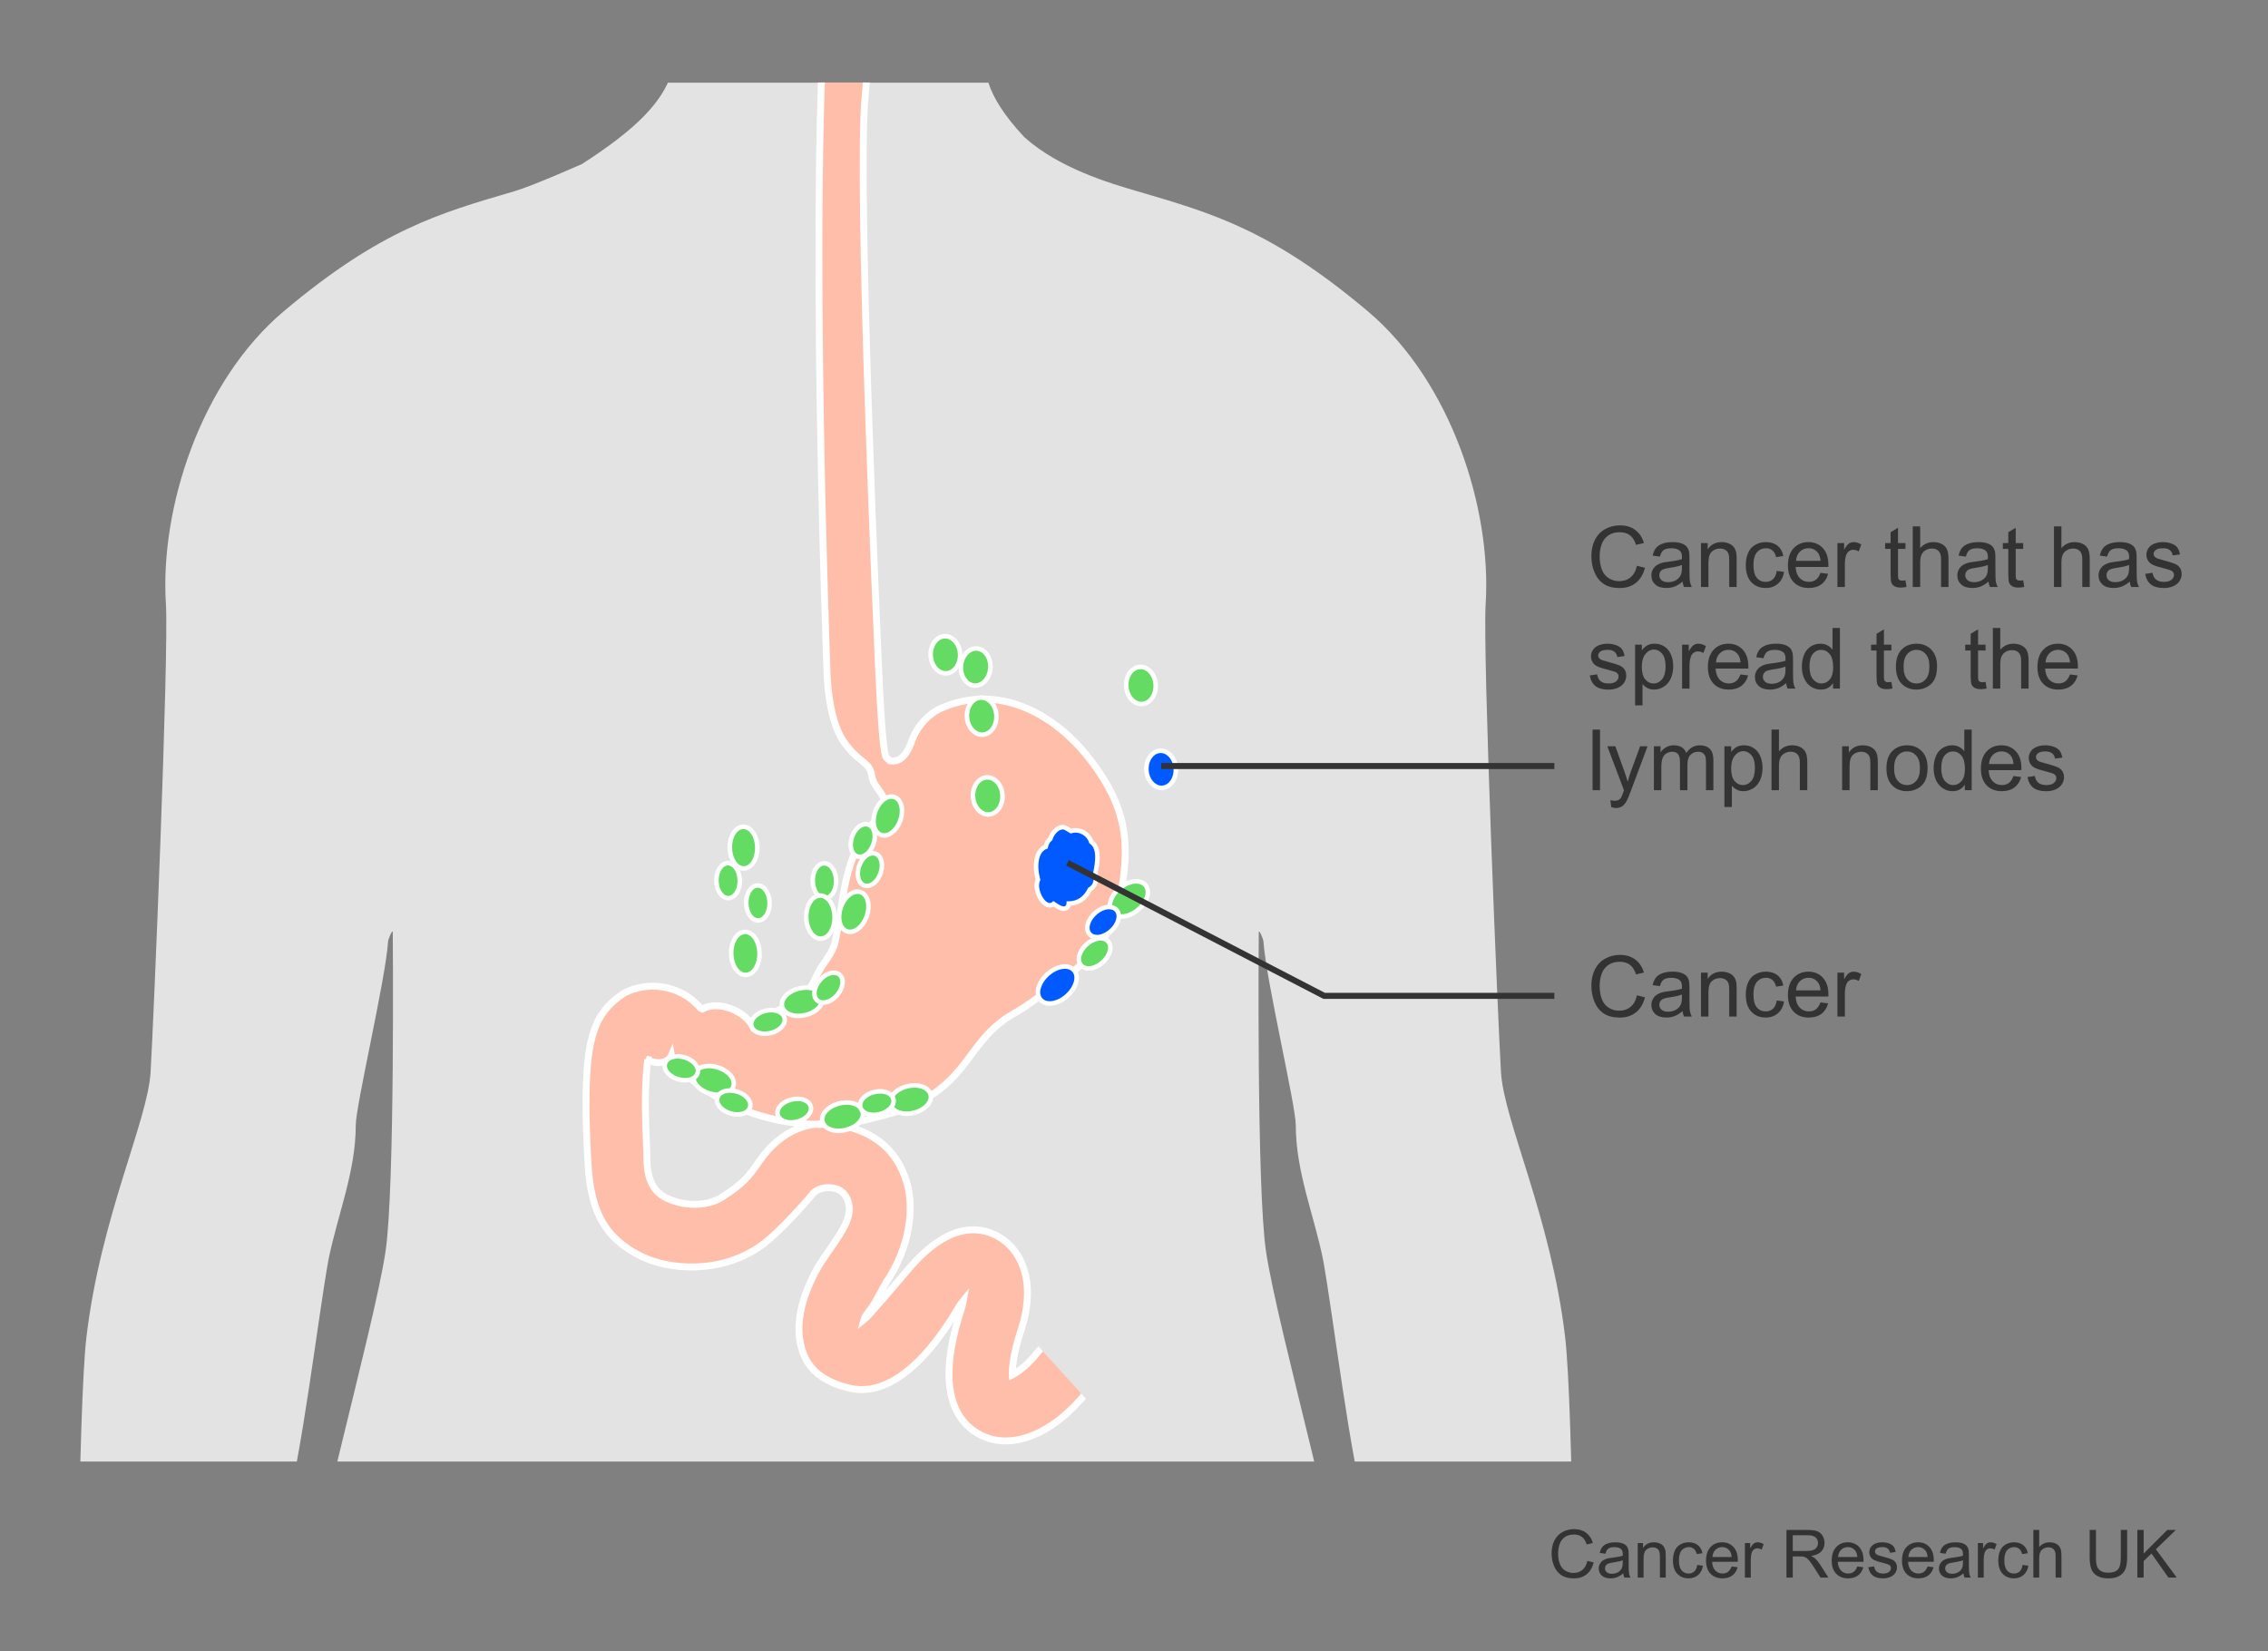 <?xml version="1.0" encoding="UTF-8"?><svg id="Layer_1" xmlns="http://www.w3.org/2000/svg" width="375" height="273" xmlns:xlink="http://www.w3.org/1999/xlink" viewBox="0 0 375 273"><rect x="0" y="0" width="375" height="273" fill="#808080" stroke="none"/><defs><clipPath id="clippath"><rect x="12.5" y="13.667" width="259" height="228" fill="none" stroke-width="0"/></clipPath><clipPath id="clippath-1"><polygon points="246.31 -326.284 10.974 -326.284 10.21 -512.59 245.791 -512.59 246.31 -326.284" fill="none" stroke-width="0"/></clipPath><clipPath id="clippath-3"><rect x="70.485" y="13.645" width="160.5" height="238.5" fill="none" stroke-width="0"/></clipPath></defs><g clip-path="url(#clippath)"><path d="m271.295,332.567c-2.584,9.815-8.341,23.177-21.812,27.53-13.47,4.343-13.215.717-8.98-5.355,5.394-7.722,9.874-8.106,10.582-15.907.688-7.644-3.134-11.151-3.301-11.289.03.373,1.543,18.412-3.262,18.579-4.854.167-6.327-14.374-6.622-23.108-.295-8.744,3.272-21.615,4.077-26.498,0-.226-15.612-44.841-16.025-46.138-2.731-9.226-5.433-32.265-7.172-42.002-1.493-7.428-4.529-14.61-4.529-22.293,0-3.331-4.893-23.885-5.345-30.389-.039-.472-.717-2.053-.776-1.582,0,0-.373,42.316,1.199,52.819,1.975,13.136,13.254,52.279,15.16,69.709,2.476,22.735-1.012,68.706-3.537,86.893-4.578,32.953-9.118,61.033-11.849,74.621-1.238,5.64-5.374,35.007-5.374,35.007-.747,4.107-1.061,14.178-1.808,18.284-2.486,12.556-1.041,32.943.079,45.824.246,2.81.56,16.152.373,20.19,0,0-2.181,34.928-7.536,58.675-.786,3.498-6.042,53.812-6.209,59.825-.226,5.807,2.594,11.387,1.69,17.194-.442,3.223,1.768,10.601,1.768,10.601.02.01,6.092,6.131,9.452,9.825v.01c3.341,4.362,3.449,7.477.973,8.636,0,.01-1.415.953-2.839,0-.452,0-1.444.481-1.896.481-.039,0-.079.01-.118.02h-1.867c-.57-.177-.806-.501-1.326-.501-.668,0-1.385.246-2.142.501h-5.364c-.03-.01-.049-.02-.079-.02-.039-.02-1.788-.55-1.896-.481-.295.206-.619.364-.983.501h-6.072c-.924-.246-1.759-.58-2.417-.973-.147-.088-2.122.54-4.49.973h-6.347c-.02-.01-.039-.02-.059-.02-1.336-.462-4.264.472-6.632-2.378-1.425-1.415-1.916-5.119-1.7-6.976.236-1.621,1.13-3.016,1.13-4.647,0-1.857,1.208-3.566.983-5.423,0-4.746.364-4.726.943-8.057.364-2.034-1.091-1.434-.472-9,.236-2.83.943-5.993,1.916-8.97.639-1.965,1.012-8.361,1.012-11.623,0,0-7.781-50.854-8.037-54.499,0,0-1.248-12.812-1.248-13.588-1.287-27.54.206-50.343,2.446-57.781,1.857-9.294-.197-22.116-1.189-30.065-.992-7.428-1.778-17.813-2.279-25.496,0,0-2.289-13.578-3.812-22.706-1.523-9.147-1.002-13.45-2.545-22.833-2.427-14.806-2.004-11.083-2.505-25.948-.246-6.406-.54-19.463-.54-25.879,0-4.284-3.301-35.233-3.999-40.725-.138-.737-.815-1.12-1.552-1.189-.737.069-1.415.452-1.552,1.189-.698,5.492-3.999,36.441-3.999,40.725,0,6.416-.295,19.473-.54,25.879-.501,14.865-.088,11.142-2.505,25.948-1.543,9.383-1.022,13.686-2.545,22.833-1.523,9.127-3.812,22.706-3.812,22.706-.501,7.683-1.287,18.068-2.279,25.496-.992,7.948-3.046,20.77-1.189,30.065,2.24,7.438,3.733,30.241,2.446,57.781,0,.776-1.248,13.588-1.248,13.588-.255,3.645-8.037,54.499-8.037,54.499,0,3.262.373,9.658,1.012,11.623.973,2.977,1.68,6.141,1.916,8.97.619,7.565-.835,6.966-.472,9,.58,3.331.943,3.311.943,8.057-.226,1.857.983,3.566.983,5.423,0,1.631.894,3.026,1.12,4.647.226,1.857-.265,5.561-1.69,6.976-2.368,2.849-5.296,1.916-6.632,2.378-.02,0-.039.01-.059.02h-6.347c-2.368-.432-4.343-1.061-4.49-.973-.658.393-1.493.727-2.417.973h-6.072c-.364-.138-.688-.295-.983-.501-.108-.069-1.857.462-1.896.481-.03,0-.049.01-.079.02h-5.364c-.756-.255-1.484-.501-2.142-.501-.521,0-.757.324-1.326.501h-1.867c-.039-.01-.079-.02-.118-.02-.452,0-1.444-.481-1.896-.481-1.425.953-2.839.01-2.839,0-2.476-1.159-2.368-4.274.963-8.636.01,0,.01-.01.01-.01,3.36-3.694,9.432-9.815,9.452-9.825,0,0,2.211-7.379,1.769-10.601-.904-5.807,1.916-11.387,1.69-17.194-.167-6.013-5.423-56.327-6.209-59.825-5.355-23.747-7.536-58.675-7.536-58.675-.187-4.038.128-17.38.373-20.19,1.12-12.881,2.564-33.268.079-45.824-.747-4.107-1.061-14.178-1.808-18.284,0,0-4.136-29.367-5.374-35.007-2.741-13.588-7.271-41.668-11.849-74.621-2.525-18.186-6.013-64.157-3.537-86.893,1.906-17.43,13.185-56.573,15.16-69.709,1.572-10.503,1.199-52.819,1.199-52.819-.059-.472-.737,1.11-.776,1.582-.452,6.504-5.345,27.058-5.345,30.389,0,7.683-3.036,14.865-4.529,22.293-1.739,9.737-4.441,32.776-7.172,42.002-.413,1.297-16.025,45.912-16.025,46.138.806,4.883,4.372,17.754,4.077,26.498-.305,8.734-1.768,23.275-6.622,23.108-4.814-.167-3.291-18.206-3.262-18.579-.167.138-3.989,3.645-3.301,11.289.707,7.801,5.188,8.184,10.582,15.907,4.235,6.072,4.49,9.697-8.98,5.355-13.47-4.352-19.228-17.715-21.812-27.53-2.584-9.805,3.429-23.767,6.583-29.171.157-.275,3.301-7.231,4.411-15.632-.147-2.299.138-55.03,1.523-66.692,2.358-19.856,10.1-35.635,10.601-43.751.462-7.398,3.056-69.306,2.535-77.49-.992-15.641,5.649-36.716,19.532-48.398,15.985-13.45,25.722-16.192,38.043-19.797,3.065-.894,11.21-4.51,11.21-4.51,18.53-11.898,15.789-17.351,15.435-31.312-.364-14.796-15.14-25.859-15.14-25.859,0,0-12.92-15.101-12.949-33.69-.039-28.905,13.362-47.897,53.252-47.907,13.5,0,23.718,4.274,31.401,9.088,10.257,5.993,21.664,16.388,20.849,28.925-.393,6.082-1.739,8.813,2.171,16.26,6.18,11.741,7.801,14.855,8.459,18.795.452,2.702-8.184,4.382-8.184,4.382,0,0-.039,2.191.413,4.352.285,1.326.757,2.505.678,3.439-.236,2.604-1.896,3.576-1.896,3.576,0,0,2.122,3.557,0,5.08-2.122,1.523-3.183,3.557-2.653,6.602.531,3.056.747,11.25-7.467,12.193-5.866.678-11.466.727-14.03.707-1.032-.01-1.985.58-2.417,1.523-.432.933-.884,2.319-1.11,4.274-.422,3.557-.648,7.634,6.308,15.091l.039.039c5.767,5.168,14.06,7.585,18.697,8.951,12.311,3.606,22.057,6.347,38.042,19.797,13.883,11.682,20.524,32.757,19.532,48.398-.521,8.184,2.073,70.092,2.535,77.49.501,8.115,8.243,23.894,10.601,43.751,1.385,11.662,1.67,64.393,1.523,66.692,1.11,8.4,4.254,15.357,4.411,15.632,3.154,5.404,9.167,19.365,6.583,29.171Z" fill="#e3e3e3" stroke-width="0"/></g><g clip-path="url(#clippath-1)"><path d="m92.127-514.592c1.51-5.705,3.02-11.742,3.523-17.785.338-4.193,0-8.22-.839-12.413-.837-4.363-3.69-7.383-5.368-11.577-2.013-5.704-3.523-12.247-2.516-18.119.503-2.852,1.677-5.704,2.516-8.388,1.343-3.859,4.698-7.717,7.55-10.738,3.523-3.523,8.892-6.04,13.59-7.716,4.698-1.846,10.066-2.014,15.099-1.846,6.543.168,13.422,2.516,19.125,5.704,3.02,1.678,6.04,3.523,8.556,5.872,2.182,1.844,4.027,4.362,5.535,7.549l.213.65c2.274,5.346,4.174,11.34,4.654,12.478.591,1.408-.355,4.206-.587,5.075-.335,1.259.863,3.857,1.76,5.118.901,1.26,5.2,8.577,6.46,10.736,1.261,2.16-.896,3.116-1.678,3.272-.629.125-1.551-.42-1.428-.863.259-.921-2.757-.43-3.575.055-.928.55-1.231,3.239-.491,5.045.366.891,1.609,2.918.545,4.403-.246.343-1.736.445-2.265.629-.28.098.254.97-.126,1.006,1.553-.208,3.985,1.553,2.558,3.649-.811,1.195-1.925,2.476-1.76,4.027.095.909.774,2.411.587,3.522-.18,1.078-.168,1.929-1.09,3.103-.872,1.107-1.95,2.463-3.105,3.272-1.155.809-2.741.923-4.53.84-2.615-.122-4.76-.298-6.54-.258l-1.512.172c-3.355.336-7.381-.838-8.724,3.355-.502,1.679.278,3.544-.502,5.537-.782,1.991-1.245,3.146,1.611,4.596,2.425,1.23,15.546,3.983,21.743,7.949l2.646,1.412c1.995.973,4.004,1.885,6.053,2.715,3.959,1.602,6.73,3.002,10.293,4.203,5.146,1.802,9.954,3.385,14.249,6.606,11.478,8.606,14.648,30.427,13.856,42.636-.415,6.395-1.385,12.612-1.98,19.018-.195,2.801.2,5.604.398,8.408.197,4.403.197,9.007.197,13.41,0,5.806-.395,11.007,2.177,16.213,1.977,4.005,9.105,19.418,8.509,35.031-.35,9.209,4.156,48.638,7.126,57.849,1.188,3.803,2.377,6.803,5.936,8.606,3.961,2,9.9,9.609,9.9,9.609.987,1.201,1.58,2.6,2.569,3.8.992,1.803,2.774,2.605,3.961,4.004,1.383,1.604,1.978,4.006,2.97,5.605,1.189,2.003,6.008,6.208,4.751,7.007-6.383,4.053-11.878-6.206-15.44-9.809l-.595,1.203c-.395,1.201-.79,1.749-1.187,2.748-.395,1.004-.594,2.054-.395,3.254.591,3.406,1.138,6.008,2.326,9.209,1.188,3.803,2.474,7.155,3.86,10.96.789,1.999,3.562,6.757.544,8.456-2.761,1.557-4.404-2.101-4.999-3.502-.991-2.403-1.829-4.354-2.821-6.756-.988-2.603-2.319-5.031-3.66-7.556-1.09-2.051-2.769-1.001-2.769-1.001-.794,3.203.593,7.006,1.186,10.21.594,3.603,1.777,7.007,1.98,10.606,0,2.004.144,3.805-2.574,4.405-2.908.642-3.764-4.201-4.355-6.604-.99-4.004-1.782-8.208-2.571-12.409-.397-2.204-.397-4.604-1.587-6.407-1.084-.101-.791,2.201-.988,2.401-.198,4.006,0,8.008,0,12.01,0,1.801,1.435,8.198-2.176,9.059-5.049,1.2-3.96-9.458-4.156-11.258-.594-3.404-.594-6.608-.989-9.811-.197-1.4-.495-4.755-1.388-4.804-.89-.049-2.177,4.804-2.374,6.407-.395,1.599-1.189,3.003-1.386,4.603-.199,1.803-.99,6.756-3.515,6.156-3.081-.734-1.829-4.954-1.633-6.956.79-5.804,1.584-12.613.79-18.617-.593-5.403-1.781-11.459-.196-17.065.596-2.4,1.338-4.302,1.338-6.906,0-2.4-.545-4.452-1.338-6.656,0,0-13.26-38.23-15.834-46.236-2.175-7.206-3.958-14.414-5.344-22.021-1.187-5.806-.791-11.409-.791-17.415,0-2.601-.199-5.604-.792-8.005-.594-2.403-1.781-4.805-1.979-7.207l-.197,6.006c-1.187,7.603-3.413,14.61-4.156,22.868-.591,6.581.396,12.959.396,19.564,0,12.814,3.264,24.473,3.462,37.482l1.041,5.856c1.038,6.456,1.583,12.509,1.928,17.564.596,7.807.891,15.164,1.682,22.769.594,7.007.573,13.138.693,20.168.445,25.972-4.85,54.095-7.027,64.706-.989,4.402-1.98,9.206-3.562,13.609-.791,2.604-1.978,5.005-2.573,7.607-.793,3.202-.594,6.606-.99,10.008-.592,3.205-1.582,6.208-2.177,9.408-1.979,9.809,1.188,19.418,2.08,29.476.192,2.194.445,12.611.295,15.761,0,0-1.186,21.77-8.016,37.534-3.767,8.698-5.887,14.662-8.46,22.071-2.375,6.404-4.503,13.86-4.7,20.868-.198,5.002.197,9.806-.595,14.812-.396,2.801.199,4.201,1.386,6.805l2.573,2.403c3.564,2.401,7.522,5.202,10.49,8.407,1.187,1.4,2.177,3.202,0,4.204-.593.401-1.385,0-2.177.199-.397,0-.791.6-1.187.6-.791.202-1.187,0-1.978,0-.989,0-1.19.603-2.376.8-1.385.602-3.167.204-4.552-.197-.198-.199-.594-.603-.792-.801-2.178,1.601-5.74,2.6-7.719,0v-.2c-1.782,4.002-9.501,4.002-12.864,2.799-1.189-.399-1.882-.95-2.673-1.55-.792-.398-1.088-.649-1.882-1.25-1.185-1.003-1.778-3.205-1.583-4.809.198-1.4.992-2.6.992-3.999,0-1.601,0-3.403-.199-5.005-.395-5.203,1.335-9.007,1.335-14.212,0-1.8-.546-4.405.248-6.004.792-1.604,1.781-2.804,2.374-4.406,1.189-2.801.989-6.205.989-9.007,0,0-.594-25.423-1.385-36.432l-.79-8.408c0-.799-.198-1.601-.198-2.201-1.187-6.606-1.385-13.012-.791-19.618.594-6.007,2.968-11.41,4.75-17.212,1.979-5.608,3.564-11.811,2.772-18.019-.793-5.802-3.119-13.059-3.512-19.062,0,0,.048-14.317-.595-20.57-.743-7.205-1.006-14.142-2.228-21.467-1.929-11.561-3.169-22.769-3.563-34.381-.198-5.005-.394-10.008-.394-15.011,0-3.404,0-20.818-.593-25.022,0-.801-.494-2.452-2.374-2.403h-.319c-1.875-.049-2.368,1.602-2.368,2.403-.591,4.204-.591,21.618-.591,25.022,0,5.003-.195,10.006-.393,15.011-.396,11.612-1.63,22.82-3.551,34.381-1.219,7.326-1.48,14.263-2.221,21.467-.64,6.253-.59,20.57-.59,20.57-.395,6.003-2.711,13.259-3.503,19.062-.786,6.208.791,12.412,2.765,18.019,1.775,5.803,4.141,11.206,4.733,17.212.592,6.606.395,13.012-.789,19.618,0,.6-.197,1.402-.197,2.201l-.79,8.408c-.788,11.009-1.381,36.432-1.381,36.432,0,2.802-.199,6.206.987,9.007.589,1.602,1.577,2.802,2.366,4.406.789,1.599.246,4.204.246,6.004,0,5.205,1.726,9.009,1.332,14.212-.197,1.602-.197,3.404-.197,5.005,0,1.4.79,2.6.987,3.999.195,1.604-.396,3.805-1.579,4.809-.789.6-1.084.851-1.874,1.25-.79.6-1.48,1.151-2.663,1.55-3.353,1.203-11.047,1.203-12.82-2.799v.2c-1.973,2.6-5.525,1.601-7.694,0-.196.199-.591.602-.788.801-1.381.401-3.157.799-4.538.197-1.183-.197-1.38-.8-2.366-.8-.79,0-1.184.202-1.973,0-.396,0-.788-.6-1.183-.6-.789-.199-1.578.202-2.171-.199-2.168-1.001-1.182-2.804,0-4.204,2.958-3.205,6.905-6.006,10.456-8.407l2.564-2.403c1.184-2.604,1.776-4.004,1.382-6.805-.79-5.006-.396-9.81-.593-14.812-.197-7.008-2.317-14.463-4.683-20.868-2.566-7.409-4.679-13.373-8.432-22.071-6.809-15.763-7.992-37.534-7.992-37.534-.15-3.15.102-13.567.294-15.761.889-10.058,4.046-19.667,2.073-29.476-.592-3.2-1.58-6.203-2.172-9.408-.394-3.402-.195-6.806-.985-10.008-.592-2.602-1.776-5.002-2.565-7.607-1.578-4.403-2.564-9.207-3.55-13.609-2.168-10.611-7.446-38.734-7.001-64.706.12-7.031.099-13.161.691-20.168.788-7.605,1.084-14.962,1.676-22.769.343-5.055.888-11.107,1.923-17.564l1.035-5.856c.198-13.01,3.452-24.669,3.452-37.482,0-6.605.983-12.984.394-19.564-.739-8.258-2.958-15.266-4.142-22.868l-.196-6.006c-.198,2.402-1.382,4.804-1.973,7.207-.592,2.401-.789,5.404-.789,8.005,0,6.006.395,11.609-.788,17.415-1.382,7.607-3.158,14.815-5.327,22.021-2.564,8.006-15.78,46.236-15.78,46.236-.789,2.204-1.331,4.255-1.331,6.656,0,2.604.74,4.506,1.331,6.906,1.578,5.606.395,11.662-.196,17.065-.79,6.004,0,12.813.789,18.617.196,2.002,1.444,6.222-1.627,6.956-2.515.6-3.304-4.354-3.501-6.156-.197-1.599-.986-3.003-1.38-4.603-.198-1.603-1.48-6.457-2.369-6.407-.885.049-1.183,3.404-1.378,4.804-.395,3.202-.395,6.407-.988,9.811-.196,1.801.888,12.458-4.142,11.258-3.601-.861-2.17-7.258-2.17-9.059,0-4.002.198-8.004,0-12.01-.197-.2.098-2.502-.986-2.401-1.185,1.803-1.185,4.203-1.579,6.407-.789,4.201-1.578,8.405-2.564,12.409-.591,2.403-1.442,7.247-4.339,6.604-2.712-.6-2.564-2.4-2.564-4.405.197-3.599,1.38-7.003,1.973-10.606.591-3.205,1.972-7.007,1.184-10.21,0,0-1.677-1.05-2.761,1.001-1.336,2.525-2.663,4.954-3.649,7.556-.986,2.403-1.826,4.353-2.811,6.756-.591,1.402-2.229,5.059-4.98,3.502-3.008-1.699-.246-6.457.542-8.456,1.381-3.805,2.663-7.157,3.847-10.96,1.183-3.201,1.725-5.803,2.317-9.209.197-1.201,0-2.25-.395-3.254-.394-.999-.788-1.547-1.183-2.748l-.592-1.203c-3.551,3.604-9.025,13.862-15.387,9.809-1.251-.799,3.551-5.005,4.734-7.007.986-1.599,1.577-4.002,2.958-5.605,1.184-1.399,2.959-2.201,3.946-4.004.985-1.2,1.577-2.6,2.563-3.8,0,0,5.917-7.609,9.861-9.609,3.551-1.803,4.734-4.804,5.918-8.606,2.959-9.211,7.451-48.64,7.102-57.849-.591-15.613,6.509-31.026,8.482-35.031,2.564-5.206,2.169-10.407,2.169-16.213,0-4.402,0-9.007.199-13.41.196-2.805.59-5.607.394-8.408-.592-6.406-1.56-12.623-1.973-19.018-.789-12.209,2.367-34.029,13.808-42.636,4.281-3.221,9.072-4.804,14.203-6.606,3.549-1.201,5.863-2.275,10.257-4.203,9.223-4.048,21.492-15.329,23.002-22.04Z" fill="#e3e3e3" fill-rule="evenodd" stroke="#e3e3e3" stroke-width=".991"/></g><rect x="-3.491" y="12.745" width="286.468" height="251.113" fill="none" stroke-width="0"/><g clip-path="url(#clippath-3)"><path d="m146.414,212.232c4.213-6.248,4.624-12.487,3.631-16.269-2.112-8.055-8.871-9.556-11.563-9.983-4.545-.727-9.206.711-12.901,5.983-1.859,2.651-2.607,3.67-6.108,5.943-2.614,1.697-6.529,1.547-9.294.179-1.91-.947-3.104-2.656-3.207-6.122-.053-1.706.002-.895-.083-2.894-.142-3.3-.304-7.047-.03-11.309.069-1.076.15-1.908.252-2.565l-.243-.037c1.995,1.066,3.681.458,4.141-.612,0,0,.393,2.342,6.597,6.265,12.576,7.942,25.919,4.276,25.919,4.276,6.443-1.526,9.511-2.903,12.742-5.727,4.32-3.775,5.528-8.174,10.727-11.388,2.881-1.56,6.387-4.315,8.96-6.196,4.704-3.446,8.134-7.361,9.295-13.561,1.561-8.318,1.402-14.645-5.528-23.272-4.905-6.108-13.923-12.245-24.076-7.853-2.137.927-3.748,2.868-4.622,4.742-.461,1.076-1.271,4.387-3.854,3.989l-.602-.523c-.54-.486-.967-7.46-1.303-14.922-.17-3.759-3.617-80.556-2.207-94.565.435-3.789.228-12.046,3.405-14.362,1.955-1.428,2.793-3.352,2.151-5.075.097-.021-.003-1.239.295-1.927.212-.48-.509-.712.002-1.104-.609,0-.518-.934-.146-1.224-.17-.224-.394-.373-.458-.647-.037-.15.193-.371.188-.539-.003-.113-.216-.144-.213-.259.01-.424-.102-1.375.255-1.619-.439-.562.295-1.494.869-1.046.19.147.431.584.631.516.467-.158.108-.332.046-.587-.069-.278-.187-.642-.262-.861-.048-.138-.236-.088-.273-.279-.041-.182.135-.334.114-.471-.049-.37-.555-1.704.404-1.613-.017-.369.03-1.021.47-1.072-.153-.221.109-1.073.215-1.389.028-.081.335-.531.39-.603.128-.181.147-.383.394-.483-.105-.708.925-1.421,1.356-1.796.288-.253.556-.455.88-.678.186-.127.538-.425.733-.481.112-.399,1.76-1.509,2.045-1.405.111-.791,1.198-.124,1.559-.752.296.277.557-.058.885-.134.361-.087.706.012,1.073-.024.336-.031.58-.23.967-.176.313.041.539.198.821.177.295-.021.561-.256.881-.274.3-.014.601.196.835.18.301-.02.502-.223.814-.207.284.016.512.182.796.181.145,0,.306-.16.479-.168.455-.024.927.086,1.371.178.431.088.509.119.949.125.429.005.803.036,1.09.387.676-.234,1.262.185,1.843.273.391.06.604.065.956.195,1.024.38,2.102.404,3.093,1.073.729.495,1.328.713,2.098,1.051.389.172.703.426,1.012.626.374.238.552.399.84.71.21.226.537.49.752.663.821.65,1.061.842,1.312,1.787.14.531.269-.134.208.999-.058,1.133-.735,1.406-1.617,2.013-.881.604-1.015.607-1.622,1.344-.606.739-.811.675-1.423.947-.612.27-.882.339-1.559.877-.678.539-.605.804-.668,1.605-.015.186.008.389.08.597l.016.586c.547.261.73.144,1.546-.062.819-.207.882-.473,1.356-.877.475-.405.418-.419,1.018-.558.374-.086.699-.222.866-.426.304-.364.388-.418.856-1.421.47-1.002.307-.696.601-1.289.103-.199.456-.602.51-.037.025.274.138.332.207.432.048.067.093.108.134.138-.003-.123.002-.276.02-.454.046-.452.077-.552.435-.855.356-.302.356-.408.572-.905.117-.267.1-.5.297-.852.203-.349.593-.653.737.211.058.348.069.521.161,1.363.061.535.115.855.054,1.226.14-.196.355-.428.468-.095.075.229.121.465.126,1.132.006.667.075.932.153,2.13.079,1.2.615-.07.537-1.003-.077-.931.056-1.932.048-2.732-.007-.801.335-.869.258-1.603-.072-.731-.204-.463-.349-1.062-.138-.601.13-.802.872-1.341.303-.217.624-.309.95-.303.073-.336.192-.65.329-.947-.398.018-.766-.025-1.034-.156-.898-.436-1.599-1.013-1.37-2.219.231-1.209.609-2.088.103-3.072-.511-.982-1.001-1.3-1.043-.63-.047.667.095,1.066.175,1.726.048.398.136.702.214,1.311.071.547.073.613.087,1.014.014.399-.261.343-.477-.052-.056-.098-.096-.156-.139-.185.117.61.179,1.233.155,2.195-.03,1.134-.056,1.168-.221,1.541-.158.355-.332.211-.616-.047-.281-.258-.421-.368-.501-.783-.131-.657-.181-.794-.467-1.184-.286-.391-.55-.649-.563-1.048-.003-.081-.01-.154-.018-.222-.045.11-.066.225-.058.484.02.639-.086,1.028-.636.387-.445-.518-.303-.372-1.447-1.518-1.248-1.244-4.064-3.262-6.4-3.849-2.338-.586-8.228-1.453-10.673-1.303-2.447.15-3.547-.08-4.901.167-1.353.246-4.113,1.207-5.103,2.242-.984,1.033-1.975,2-2.819,3.163-.845,1.162-1.168,1.775-1.889,2.531-.725.759-2.016.868-1.996-.531.021-1.403,1.368-5.848,5.861-7.936,3.085-1.434,3.826-1.663,6.753-1.763,2.111-.072,11.47-.495,14.219-.686,3.803-.265,12.731-2.169,13.893-2.141.887.02,1.909,0,1.945,1.065.003.088-.169.343-.165.453.06-.325.324-.752.438-.96.853-1.553,3.623-1.238,4.835-.892-.037-.149.878-1.439.293-3.052-.397-1.095-4.046-8.664-13.35-13.818-2.124-1.175-1.733-.874-2.217-1.058-.481-.183-1.174-.559-2.323-.254-4.671,1.244-14.363,2.424-17.856,1.877-1.425-.223-2.071.255-2.084.805-.109,4.74-2.608,6.028-3.441,7.058-.834,1.027-.04,1.61.123,2.144.401,1.335-.007,3.703-.386,3.77-.096.406-.412.782-.859.764-.145.498-.607,1.435-1.254,1.039-.115.301-.405.515-.674.653-.593-.19-1.174.636-2.127.102-1.99.558-3.223.028-4.025.188-.611.119-1.376.8-1.478,1.638-.109.868-.099,1.564-.178,2.216-.154,1.257-.316,3.334-.999,5.225-.688,1.891-1.321.542-2.85,10.993-4.321,29.533-.971,119.153-.883,121.721.024.704.101,8.18,2.771,12.052,2.46,3.559,4.299,3.262,4.642,5.623.208,1.441,1.146,2.155,1.832,3.409,1.132,2.176-2.213,4.814-3.047,6.405-3.447,5.197-3.497,11.204-4.695,17.04-.433,2.798-2.417,4.211-3.377,6.641-1.298,2.663-2.498,4.097-5.112,4.946-2.03.565-3.483,1.979-5.222,3.111-1.357-2.644-5.706-4.433-8.386-2.951l-.322-.16c-3.43-4.019-8.883-4.399-12.47-2.536l-.578.364c-3.329,2.324-5.231,5.271-5.702,12.618-.305,4.787-.126,8.981.019,12.356.084,1.918.087,1.893.176,3.287.51,7.945,2.974,11.903,8.385,14.77,4.808,2.545,13.498,3.161,20.146-1.526,3.324-2.342,8.52-8.504,8.52-8.504.874-1.35,4.377-1.784,5.569.333,1.911,3.394-1.461,6.669-4.503,11.476l-.682,1.242c-3.385,6.568-2.884,11.017-1.64,13.762,1.343,2.961,4.168,4.427,7.347,5.201,9.503,2.312,17.283-12.079,18.262-13.606.22-.34.431-.611.634-.858-.084.465-.208.995-.42,1.646-1.394,4.271-1.958,7.706-1.958,10.472,0,5.808,2.5,8.645,5.081,10.028,5.206,2.784,12.221-.049,17.87-7.216,1.787-2.273,1.396-5.557-.873-7.346-2.269-1.788-5.555-1.398-7.344.871-1.666,2.115-3.201,3.262-4.246,3.824-.004-.104-.02-.138-.02-.259,0-1.293.265-3.542,1.435-7.133.749-2.292,1.069-4.339,1.069-6.15,0-5.113-2.574-8.298-5.36-9.619-4.108-1.947-9.106-.668-14.672,6.096-.474.576-6.4,7.537-7.037,8.02.244-.894,1.171-1.661,1.998-3.164l1.599-2.904Z" fill="#ffbeaa" stroke="#fff" stroke-width="1.144"/></g><path d="m163.382,134.675c-1.299,0-2.397-1.279-2.5-2.913-.107-1.688.899-3.132,2.243-3.219l.13-.004c1.299,0,2.397,1.278,2.499,2.911.105,1.688-.901,3.133-2.243,3.221l-.129.004Z" fill="#64dc64" stroke-width="0"/><path d="m163.254,128.914c1.094,0,2.035,1.119,2.124,2.559.093,1.485-.754,2.749-1.893,2.823-.035.002-.07.003-.105.003-1.093,0-2.035-1.12-2.126-2.561-.094-1.484.754-2.748,1.893-2.821.036-.002.071-.003.106-.003m0-.75c-.052,0-.104.002-.156.005-1.548.1-2.711,1.722-2.591,3.617.115,1.83,1.378,3.264,2.874,3.264.051,0,.102-.002.154-.005,1.548-.101,2.711-1.724,2.592-3.618-.114-1.829-1.376-3.262-2.873-3.262h0Z" fill="#fff" stroke-width="0"/><path d="m162.382,121.486c-1.299,0-2.397-1.279-2.5-2.913-.107-1.689.899-3.133,2.243-3.22l.13-.004c1.299,0,2.397,1.279,2.499,2.912.105,1.688-.901,3.132-2.242,3.221l-.129.004Z" fill="#64dc64" stroke-width="0"/><path d="m162.254,115.724c1.094,0,2.035,1.12,2.125,2.56.093,1.485-.754,2.748-1.893,2.823-.035.002-.07.003-.105.003-1.093,0-2.035-1.12-2.126-2.561-.094-1.484.754-2.749,1.893-2.822.035-.002.071-.003.106-.003m0-.75c-.052,0-.103.002-.155.005-1.548.1-2.711,1.723-2.592,3.618.115,1.83,1.378,3.264,2.874,3.264.051,0,.102-.002.153-.005,1.548-.102,2.71-1.725,2.592-3.618-.114-1.83-1.376-3.263-2.873-3.263h0Z" fill="#fff" stroke-width="0"/><path d="m161.1,113.363c-1.343-.098-2.337-1.552-2.216-3.241.114-1.62,1.215-2.89,2.505-2.89.049,0,.098.002.147.005,1.341.097,2.335,1.55,2.215,3.239-.116,1.622-1.218,2.891-2.508,2.891,0,0-.096-.002-.145-.005Z" fill="#64dc64" stroke-width="0"/><path d="m161.389,107.608c.04,0,.079.001.119.004,1.138.082,1.975,1.353,1.869,2.839-.103,1.434-1.045,2.542-2.134,2.542-.039,0-.078-.001-.117-.004-1.137-.083-1.976-1.354-1.869-2.84.101-1.432,1.044-2.542,2.132-2.542m0-.75c-1.487,0-2.752,1.423-2.88,3.239-.136,1.894,1.014,3.527,2.563,3.641.057.004.115.006.172.006,1.486,0,2.752-1.423,2.882-3.239.135-1.896-1.015-3.529-2.563-3.641-.057-.004-.115-.006-.173-.006h0Z" fill="#fff" stroke-width="0"/><path d="m156.366,111.339c-1.312,0-2.404-1.294-2.487-2.947-.083-1.689.944-3.119,2.287-3.187l.103-.003c1.313,0,2.405,1.294,2.484,2.945.084,1.688-.94,3.118-2.284,3.188l-.104.003Z" fill="#64dc64" stroke-width="0"/><path d="m156.269,105.578c1.103,0,2.04,1.139,2.109,2.588.074,1.486-.789,2.736-1.929,2.796-.028.001-.056.002-.084.002-1.102,0-2.04-1.139-2.112-2.59-.072-1.484.791-2.736,1.932-2.794.028-.001.056-.002.084-.002m0-.75c-.041,0-.082.001-.123.003-1.548.078-2.734,1.684-2.642,3.579.092,1.853,1.349,3.304,2.861,3.304.041,0,.082-.001.123-.003,1.549-.081,2.733-1.688,2.639-3.582-.089-1.85-1.344-3.301-2.858-3.301h0Z" fill="#fff" stroke-width="0"/><path d="m188.717,116.412c-1.3,0-2.398-1.28-2.501-2.914-.107-1.688.899-3.132,2.242-3.22l.13-.004c1.298,0,2.396,1.279,2.498,2.912.105,1.688-.899,3.133-2.241,3.222l-.128.004Z" fill="#64dc64" stroke-width="0"/><path d="m188.588,110.65c1.094,0,2.034,1.12,2.124,2.56.093,1.486-.753,2.749-1.892,2.824-.035.002-.069.003-.103.003-1.094,0-2.036-1.119-2.127-2.562-.094-1.484.754-2.748,1.893-2.822.036-.002.071-.004.106-.004m0-.75c-.052,0-.103.002-.156.005-1.548.101-2.711,1.724-2.592,3.618.115,1.831,1.378,3.265,2.876,3.265.05,0,.101-.002.152-.005,1.548-.102,2.71-1.726,2.592-3.619-.114-1.83-1.376-3.263-2.872-3.263h0Z" fill="#fff" stroke-width="0"/><path d="m192.049,130.279c-1.3,0-2.398-1.28-2.501-2.914-.105-1.688.9-3.133,2.243-3.219l.13-.004c1.3,0,2.397,1.279,2.498,2.912.106,1.687-.899,3.132-2.242,3.22l-.128.004Z" fill="#005aff" stroke-width="0"/><path d="m191.921,124.517c1.093,0,2.035,1.12,2.124,2.56.094,1.485-.754,2.748-1.893,2.823-.035.002-.069.003-.103.003-1.093,0-2.036-1.119-2.127-2.562-.093-1.483.755-2.748,1.894-2.821.035-.002.071-.003.106-.003m0-.75c-.052,0-.103.002-.155.005-1.547.1-2.711,1.722-2.592,3.616.115,1.831,1.378,3.265,2.876,3.265.05,0,.101-.002.151-.005,1.55-.102,2.712-1.726,2.593-3.619-.113-1.829-1.375-3.263-2.872-3.263h0Z" fill="#fff" stroke-width="0"/><path d="m138.656,186.986c-1.392,0-2.437-.604-2.663-1.537-.297-1.232.931-2.549,2.795-2.999.4-.097.802-.146,1.195-.146,1.391,0,2.435.604,2.66,1.539.106.439.019.907-.253,1.353-.464.759-1.414,1.374-2.542,1.646-.4.097-.801.146-1.193.146Z" fill="#64dc64" stroke-width="0"/><path d="m139.983,182.679c1.167,0,2.109.475,2.295,1.252.245,1.011-.883,2.152-2.518,2.546-.379.091-.752.135-1.105.135-1.168,0-2.11-.474-2.299-1.251-.244-1.012.886-2.151,2.519-2.546.38-.092.754-.135,1.107-.135m0-.75h0c-.423,0-.855.053-1.284.156-2.068.499-3.417,2.015-3.072,3.45.269,1.109,1.458,1.825,3.028,1.825.421,0,.852-.052,1.281-.155,1.222-.294,2.259-.973,2.774-1.815.325-.532.428-1.098.297-1.636-.266-1.108-1.453-1.825-3.024-1.825h0Z" fill="#fff" stroke-width="0"/><path d="m118.753,181.021c-.46,0-.932-.07-1.401-.207-1.839-.538-3.004-1.911-2.652-3.127.256-.874,1.22-1.416,2.516-1.416.46,0,.932.069,1.402.206,1.114.325,2.035.985,2.462,1.766.25.457.315.928.188,1.361-.255.874-1.219,1.417-2.515,1.417Z" fill="#64dc64" stroke-width="0"/><path d="m117.216,176.646c.411,0,.851.062,1.297.192,1.614.471,2.688,1.663,2.396,2.661-.211.723-1.08,1.147-2.155,1.147-.41,0-.851-.062-1.296-.192-1.614-.472-2.687-1.664-2.397-2.662.212-.723,1.08-1.146,2.155-1.146m0-.75h0c-1.469,0-2.571.646-2.875,1.685-.412,1.419.865,2.996,2.906,3.593.504.147,1.011.222,1.506.222,1.47,0,2.571-.646,2.875-1.687.155-.53.08-1.1-.219-1.646-.474-.866-1.478-1.593-2.686-1.945-.504-.147-1.011-.222-1.507-.222h0Z" fill="#fff" stroke-width="0"/><path d="m149.887,184.153c-1.395,0-2.442-.605-2.669-1.543-.295-1.231.937-2.547,2.803-2.994.396-.096.795-.145,1.185-.145,1.395,0,2.442.606,2.667,1.544.294,1.231-.936,2.547-2.802,2.994-.397.096-.795.144-1.185.144Z" fill="#64dc64" stroke-width="0"/><path d="m151.206,179.847c1.17,0,2.116.478,2.303,1.256.242,1.013-.89,2.149-2.524,2.542-.376.09-.747.133-1.097.133-1.171,0-2.116-.477-2.304-1.255-.242-1.012.889-2.149,2.525-2.542.376-.09.747-.133,1.098-.133m0-.75h0c-.419,0-.848.052-1.273.154-2.07.497-3.423,2.01-3.08,3.446.268,1.113,1.459,1.831,3.034,1.831.418,0,.846-.051,1.271-.153,2.071-.497,3.423-2.011,3.08-3.446-.268-1.113-1.458-1.832-3.032-1.832h0Z" fill="#fff" stroke-width="0"/><path d="m131.993,167.986c-1.395,0-2.442-.605-2.668-1.543-.149-.621.084-1.279.656-1.855.525-.528,1.287-.933,2.146-1.139.397-.096.796-.145,1.186-.145,1.395,0,2.442.606,2.667,1.544.295,1.231-.936,2.547-2.802,2.994-.397.096-.795.144-1.185.144Z" fill="#64dc64" stroke-width="0"/><path d="m133.311,163.68c1.171,0,2.116.478,2.303,1.256.243,1.013-.89,2.149-2.525,2.542-.376.09-.747.133-1.097.133-1.171,0-2.116-.477-2.304-1.256-.243-1.012.889-2.149,2.524-2.542.377-.09.747-.133,1.098-.133m0-.75c-.419,0-.848.052-1.273.154-.925.222-1.75.662-2.324,1.24-.658.662-.933,1.466-.755,2.207.268,1.112,1.458,1.83,3.033,1.83.418,0,.846-.051,1.271-.153,2.071-.497,3.423-2.011,3.08-3.446-.268-1.113-1.458-1.832-3.032-1.832h0Z" fill="#fff" stroke-width="0"/><path d="m144.452,184.351c-1.151,0-2.017-.506-2.207-1.29-.248-1.025.76-2.121,2.294-2.494.327-.079.655-.118.975-.118,1.152,0,2.019.506,2.208,1.29.127.523-.066,1.077-.542,1.559-.43.434-1.052.766-1.753.936-.327.079-.654.118-.974.118Z" fill="#64dc64" stroke-width="0"/><path d="m145.514,180.824c.937,0,1.693.381,1.843,1.003.197.812-.709,1.725-2.02,2.042-.304.073-.603.108-.885.108-.936,0-1.691-.381-1.842-1.003-.196-.811.71-1.724,2.019-2.042.304-.073.603-.108.886-.108m0-.75h0c-.35,0-.707.043-1.061.129-1.741.424-2.87,1.718-2.572,2.948.232.958,1.241,1.577,2.571,1.577.349,0,.706-.043,1.061-.129.769-.186,1.455-.554,1.933-1.037.564-.569.797-1.266.64-1.911-.231-.957-1.24-1.576-2.571-1.576h0Z" fill="#fff" stroke-width="0"/><path d="m136.114,165.783c-.378,0-.713-.117-.97-.338-.798-.688-.618-2.166.411-3.364.663-.765,1.543-1.239,2.301-1.239.378,0,.713.117.969.338.408.352.573.913.466,1.583-.097.603-.409,1.235-.879,1.782-.66.764-1.541,1.238-2.298,1.238Z" fill="#64dc64" stroke-width="0"/><path d="m137.856,161.217c.28,0,.53.079.724.247.633.545.428,1.814-.452,2.836-.61.706-1.385,1.108-2.014,1.108-.279,0-.53-.079-.724-.247-.633-.545-.427-1.814.45-2.836.611-.706,1.387-1.108,2.016-1.108m0-.75h0c-.876,0-1.842.511-2.583,1.367-1.168,1.36-1.331,3.07-.373,3.895.325.28.745.429,1.214.429.876,0,1.841-.511,2.581-1.368.516-.599.859-1.298.966-1.968.127-.791-.089-1.493-.592-1.926-.324-.28-.744-.429-1.213-.429h0Z" fill="#fff" stroke-width="0"/><path d="m126.453,170.93c-1.151,0-2.018-.506-2.207-1.29-.248-1.025.76-2.121,2.294-2.494.327-.079.655-.118.975-.118,1.152,0,2.019.506,2.208,1.29.126.523-.066,1.077-.542,1.559-.43.434-1.052.766-1.753.936-.326.079-.654.118-.974.118Z" fill="#64dc64" stroke-width="0"/><path d="m127.515,167.403c.937,0,1.693.381,1.842,1.003.197.812-.708,1.725-2.02,2.042-.304.073-.603.108-.885.108-.936,0-1.692-.381-1.843-1.003-.196-.811.71-1.724,2.019-2.042.304-.073.603-.108.886-.108m0-.75c-.35,0-.707.043-1.062.129-1.74.423-2.869,1.718-2.572,2.947.231.958,1.241,1.577,2.572,1.577.349,0,.706-.043,1.061-.129.769-.186,1.455-.554,1.933-1.037.563-.569.797-1.265.64-1.911-.23-.957-1.239-1.577-2.571-1.577h0Z" fill="#fff" stroke-width="0"/><path d="m130.787,185.596c-1.151,0-2.018-.506-2.207-1.29-.249-1.025.759-2.121,2.294-2.494.327-.079.655-.118.975-.118,1.152,0,2.019.506,2.208,1.29.248,1.027-.761,2.123-2.296,2.494-.327.079-.654.118-.974.118Z" fill="#64dc64" stroke-width="0"/><path d="m131.849,182.069c.937,0,1.693.381,1.843,1.003.196.812-.708,1.725-2.02,2.042-.304.073-.603.108-.885.108-.936,0-1.692-.381-1.842-1.003-.197-.812.71-1.724,2.019-2.042.304-.073.603-.108.886-.108m0-.75h0c-.35,0-.707.043-1.061.129-1.741.424-2.87,1.718-2.572,2.948.231.958,1.241,1.577,2.571,1.577.349,0,.706-.043,1.061-.129,1.741-.422,2.871-1.716,2.573-2.947-.23-.958-1.24-1.577-2.572-1.577h0Z" fill="#fff" stroke-width="0"/><path d="m121.927,184.278c-.375,0-.761-.057-1.145-.168-1.516-.445-2.471-1.588-2.175-2.601.213-.732,1.013-1.188,2.089-1.188.375,0,.759.057,1.142.167,1.518.445,2.474,1.588,2.177,2.601-.214.733-1.014,1.189-2.088,1.189Z" fill="#64dc64" stroke-width="0"/><path d="m120.697,180.696c.329,0,.681.049,1.038.152,1.295.38,2.156,1.335,1.921,2.135-.17.581-.866.92-1.729.92-.329,0-.682-.049-1.04-.153-1.293-.38-2.153-1.334-1.919-2.135.169-.581.866-.919,1.729-.919m0-.75h0c-1.249,0-2.188.559-2.449,1.46-.354,1.213.712,2.559,2.428,3.064.42.122.84.183,1.251.183,1.247,0,2.186-.559,2.449-1.459.356-1.214-.712-2.561-2.43-3.065-.419-.122-.838-.183-1.249-.183h0Z" fill="#fff" stroke-width="0"/><path d="m113.269,178.624c-.376,0-.762-.057-1.146-.169-1.516-.444-2.471-1.586-2.175-2.601.213-.732,1.014-1.188,2.089-1.188.375,0,.76.057,1.143.167,1.518.445,2.473,1.588,2.176,2.601-.214.733-1.013,1.189-2.086,1.189Z" fill="#64dc64" stroke-width="0"/><path d="m112.036,175.042c.329,0,.681.049,1.038.152,1.294.38,2.155,1.335,1.92,2.135-.169.581-.865.92-1.726.92-.33,0-.683-.05-1.042-.154-1.293-.379-2.154-1.333-1.92-2.135.169-.58.866-.918,1.729-.918m0-.75h0c-1.249,0-2.188.559-2.45,1.459-.354,1.215.713,2.561,2.429,3.064.419.122.84.184,1.252.184,1.247,0,2.184-.559,2.446-1.46.356-1.213-.711-2.56-2.429-3.064-.419-.122-.839-.183-1.249-.183h0Z" fill="#fff" stroke-width="0"/><path d="m146.197,138.153c-.178,0-.352-.029-.516-.087-1.161-.409-1.586-2.107-.967-3.865.517-1.466,1.612-2.489,2.665-2.489.178,0,.352.029.516.087,1.163.411,1.587,2.109.966,3.865-.518,1.465-1.614,2.489-2.664,2.489Z" fill="#64dc64" stroke-width="0"/><path d="m147.379,132.086c.134,0,.264.021.391.066.949.336,1.279,1.852.737,3.387-.471,1.331-1.441,2.239-2.31,2.239-.133,0-.264-.021-.391-.066-.95-.335-1.278-1.853-.738-3.387.469-1.33,1.442-2.239,2.311-2.239m0-.75h0c-1.209,0-2.45,1.127-3.019,2.739-.689,1.957-.163,3.864,1.196,4.343.205.072.42.109.64.109,1.225,0,2.438-1.101,3.017-2.739.691-1.955.166-3.863-1.194-4.344-.205-.072-.421-.109-.641-.109h0Z" fill="#fff" stroke-width="0"/><path d="m142.168,141.685c-.154,0-.304-.025-.446-.076-.986-.346-1.353-1.774-.834-3.25.434-1.228,1.357-2.085,2.246-2.085.153,0,.303.025.445.076.987.347,1.353,1.776.834,3.251-.435,1.228-1.358,2.084-2.245,2.084Z" fill="#64dc64" stroke-width="0"/><path d="m143.134,136.649c.109,0,.217.018.32.054.779.274,1.048,1.516.605,2.773-.386,1.089-1.18,1.834-1.891,1.834-.109,0-.217-.018-.321-.054-.778-.273-1.047-1.516-.605-2.773.385-1.091,1.18-1.834,1.892-1.834m0-.75h0c-1.062,0-2.106.938-2.599,2.335-.589,1.676-.121,3.313,1.064,3.73.181.064.373.097.569.097,1.06,0,2.104-.938,2.598-2.333.589-1.676.122-3.314-1.063-3.731-.182-.064-.373-.097-.569-.097h0Z" fill="#fff" stroke-width="0"/><path d="m143.339,146.495c-.153,0-.302-.025-.444-.075-.985-.349-1.352-1.778-.834-3.253.434-1.227,1.358-2.083,2.247-2.083.153,0,.303.025.445.076.987.348,1.353,1.777.833,3.253-.433,1.227-1.356,2.083-2.246,2.083Z" fill="#64dc64" stroke-width="0"/><path d="m144.308,141.458c.109,0,.217.018.32.054.777.274,1.047,1.517.604,2.774-.384,1.089-1.18,1.833-1.892,1.833-.109,0-.216-.017-.32-.054-.777-.275-1.046-1.518-.605-2.775.385-1.089,1.181-1.832,1.893-1.832m0-.75h0c-1.061,0-2.106.937-2.6,2.332-.588,1.675-.121,3.314,1.061,3.732.183.065.375.097.57.097,1.062,0,2.107-.938,2.6-2.333.59-1.674.124-3.313-1.061-3.731-.182-.064-.374-.097-.57-.097h0Z" fill="#fff" stroke-width="0"/><path d="m140.556,154.09c-.183,0-.36-.03-.529-.09-.604-.213-1.032-.769-1.205-1.564-.159-.731-.083-1.594.211-2.43.534-1.516,1.666-2.574,2.75-2.574.183,0,.361.03.529.09,1.198.423,1.635,2.178.995,3.995-.535,1.515-1.666,2.573-2.751,2.573Z" fill="#64dc64" stroke-width="0"/><path d="m141.784,147.807c.138,0,.274.022.405.068.986.349,1.327,1.923.766,3.517-.487,1.38-1.495,2.323-2.398,2.323-.138,0-.274-.022-.405-.068-.986-.348-1.327-1.923-.765-3.516.487-1.381,1.495-2.324,2.397-2.324m0-.75h0c-1.242,0-2.518,1.162-3.105,2.825-.318.9-.397,1.835-.224,2.633.199.915.726,1.585,1.447,1.839.209.074.429.111.654.111,1.242,0,2.518-1.161,3.105-2.823.71-2.015.173-3.98-1.223-4.473-.21-.074-.43-.111-.654-.111h0Z" fill="#fff" stroke-width="0"/><path d="m122.979,143.605c-1.258,0-2.271-1.495-2.308-3.403-.037-1.931.933-3.464,2.209-3.489h0c1.288,0,2.303,1.495,2.339,3.403.034,1.932-.937,3.463-2.21,3.489h-.03Z" fill="#64dc64" stroke-width="0"/><path d="m122.91,137.088c1.039,0,1.903,1.353,1.935,3.035.03,1.695-.794,3.086-1.843,3.107-.007,0-.015,0-.022,0-1.039,0-1.901-1.354-1.933-3.035-.033-1.695.794-3.086,1.841-3.106.007,0,.015,0,.022,0m0-.75h-.037c-1.487.029-2.618,1.73-2.577,3.871.04,2.114,1.219,3.771,2.683,3.771,1.521-.029,2.653-1.729,2.615-3.87-.04-2.115-1.219-3.772-2.684-3.772h0Z" fill="#fff" stroke-width="0"/><path d="m120.413,148.507c-1.066,0-1.925-1.253-1.957-2.852-.031-1.62.793-2.906,1.876-2.927,1.092,0,1.953,1.253,1.984,2.853.028,1.621-.796,2.906-1.877,2.926h-.027Z" fill="#64dc64" stroke-width="0"/><path d="m120.358,143.103c.851,0,1.557,1.107,1.584,2.486.024,1.389-.65,2.527-1.509,2.543-.007,0-.013,0-.02,0-.85,0-1.555-1.108-1.582-2.484-.026-1.389.649-2.527,1.509-2.544.006,0,.012,0,.018,0m0-.75h-.032c-1.294.025-2.279,1.478-2.245,3.308.036,1.806,1.06,3.22,2.332,3.22,1.324-.024,2.31-1.476,2.279-3.306-.036-1.808-1.061-3.223-2.334-3.223h0Z" fill="#fff" stroke-width="0"/><path d="m136.345,148.534c-1.066,0-1.925-1.253-1.957-2.852-.031-1.62.793-2.906,1.876-2.927,1.092,0,1.953,1.253,1.984,2.853.028,1.621-.796,2.906-1.877,2.926h-.027Z" fill="#64dc64" stroke-width="0"/><path d="m136.289,143.13c.851,0,1.557,1.107,1.584,2.485.024,1.389-.65,2.527-1.509,2.543-.007,0-.013,0-.02,0-.85,0-1.555-1.108-1.582-2.485-.026-1.389.649-2.527,1.509-2.544.006,0,.012,0,.018,0m0-.75h-.032c-1.294.025-2.28,1.478-2.245,3.308.036,1.806,1.06,3.22,2.332,3.22,1.324-.024,2.31-1.476,2.279-3.306-.036-1.808-1.061-3.222-2.334-3.222h0Z" fill="#fff" stroke-width="0"/><path d="m125.347,152.202c-1.067,0-1.928-1.254-1.959-2.854-.03-1.619.794-2.904,1.876-2.925,1.093,0,1.954,1.253,1.984,2.854.029,1.618-.795,2.903-1.875,2.926h-.026Z" fill="#64dc64" stroke-width="0"/><path d="m125.289,146.797c.851,0,1.558,1.107,1.584,2.485.025,1.388-.649,2.526-1.508,2.544-.006,0-.012,0-.018,0-.851,0-1.558-1.108-1.584-2.487-.026-1.388.649-2.526,1.508-2.543.006,0,.012,0,.018,0m0-.75h-.032c-1.293.025-2.279,1.478-2.244,3.307.035,1.807,1.06,3.223,2.334,3.223,1.324-.027,2.309-1.48,2.276-3.308-.034-1.807-1.059-3.222-2.334-3.222h0Z" fill="#fff" stroke-width="0"/><path d="m123.277,161.214c-1.298,0-2.344-1.545-2.381-3.518-.017-.92.191-1.794.587-2.462.43-.725,1.031-1.131,1.692-1.144,1.328,0,2.375,1.545,2.412,3.519.037,1.996-.964,3.58-2.279,3.604h-.031Z" fill="#64dc64" stroke-width="0"/><path d="m123.204,154.465c1.079,0,1.975,1.403,2.008,3.151.032,1.759-.823,3.202-1.911,3.223-.008,0-.016,0-.025,0-1.079,0-1.973-1.404-2.006-3.15-.033-1.76.823-3.203,1.911-3.224.007,0,.015,0,.022,0m0-.75h-.035c-.785.015-1.517.499-2.008,1.327-.431.727-.658,1.672-.64,2.661.041,2.179,1.252,3.885,2.756,3.885,1.563-.029,2.726-1.78,2.686-3.987-.041-2.18-1.252-3.887-2.758-3.887h0Z" fill="#fff" stroke-width="0"/><path d="m135.687,155.207c-1.298,0-2.344-1.545-2.381-3.518-.017-.92.191-1.794.587-2.462.43-.725,1.031-1.131,1.692-1.144,1.328,0,2.375,1.545,2.412,3.519.037,1.996-.964,3.58-2.279,3.604h-.031Z" fill="#64dc64" stroke-width="0"/><path d="m135.614,148.459c1.079,0,1.975,1.403,2.008,3.151.032,1.759-.823,3.202-1.911,3.223-.008,0-.016,0-.025,0-1.079,0-1.973-1.404-2.006-3.15-.033-1.76.823-3.203,1.911-3.224.007,0,.015,0,.022,0m0-.75h-.036c-.785.015-1.517.499-2.008,1.327-.431.727-.658,1.672-.64,2.661.041,2.179,1.251,3.885,2.755,3.885,1.563-.029,2.726-1.78,2.686-3.987-.041-2.18-1.252-3.887-2.758-3.887h0Z" fill="#fff" stroke-width="0"/><path d="m185.43,151.558c-.648,0-1.194-.229-1.537-.646-.836-1.02-.281-2.813,1.264-4.085.851-.696,1.839-1.095,2.714-1.095.648,0,1.195.229,1.538.646.421.512.502,1.233.229,2.032-.252.736-.783,1.464-1.495,2.05-.849.697-1.837,1.098-2.712,1.098Z" fill="#64dc64" stroke-width="0"/><path d="m187.871,146.107c.521,0,.966.166,1.248.51.694.843.148,2.434-1.215,3.554-.806.663-1.719,1.013-2.474,1.013-.52,0-.965-.166-1.248-.51-.691-.843-.149-2.435,1.213-3.557.807-.661,1.721-1.01,2.475-1.01m0-.75h0c-.96,0-2.035.43-2.951,1.18-1.708,1.406-2.287,3.432-1.318,4.613.416.506,1.065.785,1.827.785.961,0,2.036-.432,2.951-1.184.765-.629,1.338-1.417,1.612-2.217.313-.914.206-1.786-.295-2.393-.415-.505-1.064-.783-1.827-.783h0Z" fill="#fff" stroke-width="0"/><path d="m181.392,154.96c-.518,0-.946-.174-1.24-.504-.377-.422-.473-1.032-.268-1.719.185-.622.602-1.246,1.173-1.757.708-.632,1.575-1.008,2.32-1.008.518,0,.946.174,1.241.503.741.836.343,2.362-.906,3.478-.709.631-1.576,1.007-2.321,1.007Z" fill="#005aff" stroke-width="0"/><path d="m183.378,150.347c.393,0,.733.123.961.378.594.669.2,1.987-.876,2.948-.666.593-1.438.912-2.071.912-.393,0-.732-.123-.96-.378-.596-.666-.2-1.986.875-2.947.666-.594,1.437-.912,2.07-.912m0-.75h0c-.848,0-1.784.402-2.57,1.103-.623.557-1.079,1.242-1.284,1.93-.239.804-.112,1.561.349,2.077.36.405.9.628,1.519.628.846,0,1.783-.401,2.569-1.101,1.406-1.256,1.818-3.015.938-4.006-.364-.407-.903-.63-1.522-.63h0Z" fill="#fff" stroke-width="0"/><path d="m179.991,160.139c-.517,0-.946-.174-1.24-.503-.741-.835-.342-2.362.907-3.479.707-.63,1.573-1.007,2.318-1.007.519,0,.948.175,1.242.506.376.422.472,1.033.268,1.719-.185.623-.603,1.247-1.175,1.758-.717.639-1.562,1.006-2.319,1.006Z" fill="#64dc64" stroke-width="0"/><path d="m181.976,155.527c.393,0,.734.123.962.379.594.666.201,1.986-.877,2.947-.665.593-1.436.911-2.069.911-.393,0-.733-.122-.961-.378-.594-.669-.199-1.986.878-2.949.664-.592,1.435-.911,2.068-.911m0-.75h0c-.847,0-1.783.401-2.567,1.101-1.406,1.257-1.818,3.017-.94,4.007.364.407.904.63,1.522.63.847,0,1.783-.401,2.568-1.101.624-.556,1.08-1.242,1.285-1.93.239-.803.112-1.56-.348-2.076-.361-.406-.902-.63-1.521-.63h0Z" fill="#fff" stroke-width="0"/><path d="m173.562,165.934c-.626,0-1.144-.209-1.496-.604-.322-.359-.475-.844-.444-1.4.054-.957.646-2.029,1.584-2.866.877-.782,1.95-1.249,2.87-1.249.627,0,1.146.21,1.499.606.454.509.567,1.248.319,2.083-.229.771-.748,1.546-1.461,2.182-.878.781-1.951,1.248-2.871,1.248Z" fill="#005aff" stroke-width="0"/><path d="m176.077,160.19c.499,0,.929.156,1.218.48.754.845.256,2.516-1.111,3.735-.843.751-1.82,1.154-2.622,1.154-.498,0-.928-.155-1.216-.479-.756-.845-.256-2.518,1.11-3.736.842-.751,1.819-1.154,2.621-1.154m0-.75h0c-1.025,0-2.162.49-3.12,1.345-1.011.902-1.65,2.07-1.709,3.125-.037.658.149,1.236.539,1.672.425.476,1.039.729,1.775.729,1.025,0,2.162-.49,3.121-1.343.764-.682,1.322-1.518,1.571-2.354.283-.95.137-1.839-.399-2.44-.419-.471-1.05-.731-1.777-.731h0Z" fill="#fff" stroke-width="0"/><path d="m175.89,150.258c-.51,0-1.113-.408-1.553-.706-.048-.032-.092-.062-.131-.089-.227.186-.458.23-.63.23-.55,0-1.125-.459-1.578-1.26-.495-.874-.784-2.104-.374-2.974-.47-1.72-.403-3.413.18-4.447.268-.475.644-.815,1.096-.996.135-.572.391-1.011.763-1.308.231-.793.991-1.836,1.962-1.935h.01c.424,0,.806.244,1.143.46.094.061.227.145.306.186.235-.078.485-.118.743-.118,1.16,0,2.252.804,2.599,1.892.928.696,1.197,1.823.929,3.835-.055.384-.128.819-.225,1.275.218,1.004.081,2.215-.921,2.769-.785,1.546-1.93,2.312-3.494,2.339-.03.262-.113.463-.25.608-.102.108-.285.237-.577.237Z" fill="#005aff" stroke-width="0"/><path d="m175.702,137.145c.424,0,1.148.666,1.385.666.012,0,.023-.002.033-.005.227-.088.467-.129.709-.129.987,0,2.005.691,2.275,1.746.757.512,1.175,1.356.881,3.556-.057.396-.134.852-.238,1.328.227.942.117,2.051-.818,2.488-.702,1.447-1.746,2.242-3.297,2.242-.092,0-.187-.003-.282-.008.038.639-.164.853-.46.853-.6,0-1.588-.879-1.75-.879-.008,0-.015.002-.018.007-.163.214-.351.308-.546.308-1.028,0-2.292-2.58-1.549-3.815-.68-2.338-.368-4.781,1.199-5.199.099-.58.329-1.076.769-1.372.156-.715.862-1.703,1.671-1.785.012-.001.025-.002.037-.002m0-.75h-.038l-.075.006c-1.135.115-1.955,1.227-2.249,2.09-.352.311-.605.732-.757,1.257-.453.224-.83.591-1.106,1.08-.625,1.108-.714,2.811-.249,4.601-.413,1.032-.042,2.331.443,3.189.521.921,1.215,1.45,1.904,1.45.22,0,.432-.054.626-.156.574.385,1.136.72,1.689.72.332,0,.634-.126.85-.355.13-.138.225-.306.286-.505,1.511-.119,2.676-.935,3.468-2.431.909-.567,1.292-1.695,1.021-3.037.083-.4.154-.809.213-1.219.278-2.08-.016-3.333-.98-4.118-.433-1.198-1.618-2.041-2.919-2.041-.238,0-.471.03-.695.088-.052-.032-.107-.068-.152-.096-.383-.245-.817-.523-1.279-.523h0Z" fill="#fff" stroke-width="0"/><line x1="192" y1="126.667" x2="257" y2="126.667" fill="none" stroke="#333"/><path d="m262.467,258.097l1.042.263c-.219.856-.611,1.509-1.179,1.958s-1.262.675-2.082.675c-.848,0-1.538-.173-2.07-.519-.531-.346-.937-.847-1.214-1.501-.277-.656-.416-1.359-.416-2.111,0-.82.156-1.535.47-2.146s.76-1.074,1.338-1.392c.578-.316,1.215-.475,1.909-.475.788,0,1.45.2,1.987.602.537.4.911.965,1.123,1.691l-1.026.242c-.183-.573-.447-.99-.795-1.252s-.784-.393-1.311-.393c-.605,0-1.111.146-1.518.436s-.691.68-.856,1.168c-.165.489-.247.993-.247,1.512,0,.67.098,1.255.293,1.754.195.5.498.873.91,1.12s.857.37,1.337.37c.584,0,1.078-.168,1.482-.504.405-.337.679-.837.822-1.499Z" fill="#333" stroke-width="0"/><path d="m268.391,260.155c-.358.304-.703.519-1.034.645-.331.125-.687.188-1.065.188-.627,0-1.108-.153-1.445-.459-.337-.307-.505-.697-.505-1.174,0-.279.063-.534.19-.766.127-.23.294-.416.5-.556s.438-.245.695-.317c.189-.05.477-.098.859-.145.78-.093,1.355-.204,1.725-.333.003-.133.005-.217.005-.253,0-.394-.091-.671-.274-.832-.246-.219-.613-.328-1.101-.328-.455,0-.79.08-1.007.239s-.377.441-.48.847l-.945-.129c.086-.405.227-.731.424-.98s.481-.44.854-.575c.373-.134.805-.201,1.295-.201.487,0,.883.058,1.188.172.304.114.527.259.671.433s.243.393.301.658c.032.164.048.461.048.891v1.289c0,.899.021,1.468.062,1.706s.122.466.244.685h-1.01c-.101-.2-.165-.436-.193-.703Zm-.08-2.16c-.352.144-.878.266-1.58.365-.396.058-.678.122-.843.193-.165.072-.292.177-.382.314-.089.138-.134.291-.134.459,0,.258.098.473.293.645s.48.258.856.258c.372,0,.703-.081.994-.244.289-.163.503-.386.639-.668.104-.219.156-.541.156-.967v-.355Z" fill="#333" stroke-width="0"/><path d="m270.786,260.858v-5.704h.871v.812c.418-.627,1.023-.94,1.814-.94.344,0,.66.062.948.186.288.123.504.285.647.485.144.201.243.439.301.715.036.179.054.492.054.939v3.508h-.967v-3.47c0-.394-.038-.688-.112-.884-.076-.195-.209-.351-.4-.467s-.416-.175-.674-.175c-.412,0-.768.131-1.066.392-.299.262-.449.758-.449,1.488v3.115h-.967Z" fill="#333" stroke-width="0"/><path d="m280.627,258.768l.951.124c-.104.655-.37,1.168-.798,1.539-.428.37-.954.556-1.577.556-.78,0-1.407-.255-1.882-.766-.475-.51-.712-1.241-.712-2.193,0-.616.102-1.155.307-1.617.203-.462.515-.809.932-1.039.417-.231.871-.347,1.361-.347.619,0,1.126.156,1.52.47.395.313.646.759.758,1.335l-.939.146c-.09-.384-.248-.672-.476-.865s-.503-.29-.825-.29c-.486,0-.882.175-1.187.523-.305.35-.456.901-.456,1.657,0,.767.146,1.323.439,1.67.294.348.678.521,1.15.521.379,0,.696-.116.95-.35.254-.232.415-.59.483-1.074Z" fill="#333" stroke-width="0"/><path d="m286.31,259.021l.999.124c-.157.583-.449,1.036-.875,1.358-.427.322-.971.483-1.633.483-.835,0-1.496-.257-1.985-.771-.488-.514-.733-1.234-.733-2.162,0-.96.248-1.704.742-2.234s1.135-.795,1.922-.795c.764,0,1.387.26,1.869.778.484.52.726,1.25.726,2.191,0,.058-.002.144-.005.258h-4.254c.035.627.213,1.107.531,1.439.318.334.716.5,1.192.5.354,0,.657-.093.907-.279.251-.187.45-.483.597-.892Zm-3.175-1.563h3.186c-.043-.479-.165-.839-.365-1.079-.308-.372-.707-.559-1.197-.559-.444,0-.817.148-1.12.446-.303.297-.47.694-.503,1.191Z" fill="#333" stroke-width="0"/><path d="m288.512,260.858v-5.704h.869v.864c.223-.404.428-.671.615-.8.188-.129.395-.193.621-.193.325,0,.656.104.993.312l-.333.896c-.236-.139-.473-.209-.709-.209-.211,0-.401.063-.569.19s-.288.304-.36.529c-.107.344-.16.72-.16,1.128v2.986h-.967Z" fill="#333" stroke-width="0"/><path d="m295.381,260.858v-7.874h3.49c.702,0,1.236.07,1.602.212s.656.392.875.75c.219.357.328.753.328,1.187,0,.559-.182,1.029-.543,1.413-.361.383-.92.626-1.676.73.275.132.485.263.629.392.304.279.592.628.864,1.048l1.37,2.143h-1.311l-1.043-1.639c-.304-.473-.555-.834-.752-1.084-.196-.251-.373-.427-.528-.527-.156-.1-.314-.17-.476-.209-.118-.025-.312-.037-.58-.037h-1.209v3.496h-1.041Zm1.041-4.398h2.24c.477,0,.849-.05,1.117-.148s.473-.256.612-.473.21-.452.21-.706c0-.372-.136-.679-.406-.919-.271-.239-.697-.359-1.281-.359h-2.492v2.605Z" fill="#333" stroke-width="0"/><path d="m307.09,259.021l.999.124c-.157.583-.449,1.036-.875,1.358-.427.322-.971.483-1.633.483-.835,0-1.496-.257-1.985-.771-.488-.514-.733-1.234-.733-2.162,0-.96.248-1.704.742-2.234s1.135-.795,1.922-.795c.764,0,1.387.26,1.869.778.484.52.726,1.25.726,2.191,0,.058-.002.144-.005.258h-4.254c.035.627.213,1.107.531,1.439.318.334.716.5,1.192.5.354,0,.657-.093.907-.279.251-.187.45-.483.597-.892Zm-3.175-1.563h3.186c-.043-.479-.165-.839-.365-1.079-.308-.372-.707-.559-1.197-.559-.444,0-.817.148-1.12.446-.303.297-.47.694-.503,1.191Z" fill="#333" stroke-width="0"/><path d="m308.916,259.155l.957-.15c.053.384.203.678.448.881.245.205.588.307,1.028.307.444,0,.773-.091.988-.271s.322-.393.322-.637c0-.218-.095-.39-.285-.516-.132-.086-.461-.194-.988-.327-.709-.179-1.2-.334-1.474-.465-.274-.131-.481-.312-.623-.542-.142-.231-.212-.486-.212-.766,0-.254.058-.489.174-.706s.275-.396.476-.54c.15-.111.355-.205.615-.282s.538-.115.835-.115c.447,0,.841.064,1.179.193.339.129.589.304.749.523.162.221.272.515.334.884l-.945.129c-.043-.294-.168-.522-.374-.688s-.497-.247-.872-.247c-.444,0-.762.073-.951.22-.189.147-.285.319-.285.516,0,.126.04.238.119.339.078.104.202.189.37.258.097.036.382.118.854.247.684.183,1.16.332,1.431.448s.482.286.637.508.231.498.231.827c0,.322-.095.626-.282.91-.188.285-.46.505-.813.661-.355.155-.756.233-1.203.233-.742,0-1.307-.154-1.695-.462s-.637-.765-.744-1.37Z" fill="#333" stroke-width="0"/><path d="m318.708,259.021l.999.124c-.157.583-.449,1.036-.875,1.358-.427.322-.971.483-1.633.483-.835,0-1.496-.257-1.985-.771-.488-.514-.733-1.234-.733-2.162,0-.96.248-1.704.742-2.234s1.135-.795,1.922-.795c.764,0,1.387.26,1.869.778.484.52.726,1.25.726,2.191,0,.058-.002.144-.005.258h-4.254c.035.627.213,1.107.531,1.439.318.334.716.5,1.192.5.354,0,.657-.093.907-.279.251-.187.45-.483.597-.892Zm-3.175-1.563h3.186c-.043-.479-.165-.839-.365-1.079-.308-.372-.707-.559-1.197-.559-.444,0-.817.148-1.12.446-.303.297-.47.694-.503,1.191Z" fill="#333" stroke-width="0"/><path d="m324.643,260.155c-.358.304-.703.519-1.034.645-.331.125-.687.188-1.065.188-.627,0-1.108-.153-1.445-.459-.337-.307-.505-.697-.505-1.174,0-.279.063-.534.19-.766.127-.23.294-.416.5-.556s.438-.245.695-.317c.189-.05.477-.098.859-.145.78-.093,1.355-.204,1.725-.333.003-.133.005-.217.005-.253,0-.394-.091-.671-.274-.832-.246-.219-.613-.328-1.101-.328-.455,0-.79.08-1.007.239s-.377.441-.48.847l-.945-.129c.086-.405.227-.731.424-.98s.481-.44.854-.575c.373-.134.805-.201,1.295-.201.487,0,.883.058,1.188.172.304.114.527.259.671.433s.243.393.301.658c.032.164.048.461.048.891v1.289c0,.899.021,1.468.062,1.706s.122.466.244.685h-1.01c-.101-.2-.165-.436-.193-.703Zm-.08-2.16c-.352.144-.878.266-1.58.365-.396.058-.678.122-.843.193-.165.072-.292.177-.382.314-.089.138-.134.291-.134.459,0,.258.098.473.293.645s.48.258.856.258c.372,0,.703-.081.994-.244.289-.163.503-.386.639-.668.104-.219.156-.541.156-.967v-.355Z" fill="#333" stroke-width="0"/><path d="m327.027,260.858v-5.704h.869v.864c.223-.404.428-.671.615-.8.188-.129.395-.193.621-.193.325,0,.656.104.993.312l-.333.896c-.236-.139-.473-.209-.709-.209-.211,0-.401.063-.569.19s-.288.304-.36.529c-.107.344-.16.72-.16,1.128v2.986h-.967Z" fill="#333" stroke-width="0"/><path d="m334.424,258.768l.951.124c-.104.655-.37,1.168-.798,1.539-.428.37-.954.556-1.577.556-.78,0-1.407-.255-1.882-.766-.475-.51-.712-1.241-.712-2.193,0-.616.102-1.155.307-1.617.203-.462.515-.809.932-1.039.417-.231.871-.347,1.361-.347.619,0,1.126.156,1.52.47.395.313.646.759.758,1.335l-.939.146c-.09-.384-.248-.672-.476-.865s-.503-.29-.825-.29c-.486,0-.882.175-1.187.523-.305.35-.456.901-.456,1.657,0,.767.146,1.323.439,1.67.294.348.678.521,1.15.521.379,0,.696-.116.95-.35.254-.232.415-.59.483-1.074Z" fill="#333" stroke-width="0"/><path d="m336.201,260.858v-7.874h.967v2.825c.451-.522,1.021-.784,1.709-.784.422,0,.789.083,1.101.25.312.166.534.396.669.69.134.293.201.719.201,1.277v3.615h-.967v-3.615c0-.482-.104-.835-.314-1.055-.209-.221-.506-.33-.889-.33-.286,0-.556.074-.809.223-.252.148-.432.35-.539.604-.107.255-.162.605-.162,1.053v3.121h-.967Z" fill="#333" stroke-width="0"/><path d="m350.666,252.984h1.042v4.55c0,.791-.09,1.419-.269,1.885s-.502.844-.97,1.136c-.467.292-1.08.438-1.839.438-.738,0-1.342-.128-1.811-.382s-.804-.622-1.004-1.104c-.201-.481-.301-1.14-.301-1.974v-4.55h1.041v4.544c0,.684.064,1.188.191,1.512s.346.574.655.75c.31.175.688.263,1.136.263.767,0,1.312-.174,1.639-.521.325-.348.488-1.016.488-2.004v-4.544Z" fill="#333" stroke-width="0"/><path d="m353.399,260.858v-7.874h1.042v3.905l3.91-3.905h1.412l-3.303,3.19,3.448,4.684h-1.375l-2.804-3.985-1.289,1.257v2.729h-1.042Z" fill="#333" stroke-width="0"/><rect x="173.498" y="212.36" width="21.552" height="16.195" transform="translate(-100.368 181.25) rotate(-42.266)" fill="#e3e3e3" stroke-width="0"/><path d="m270.658,93.55l1.326.335c-.278,1.089-.778,1.92-1.5,2.492-.723.572-1.605.858-2.649.858-1.08,0-1.958-.22-2.636-.66-.676-.44-1.191-1.077-1.545-1.911-.353-.834-.529-1.729-.529-2.687,0-1.043.199-1.954.598-2.731.399-.777.967-1.367,1.703-1.771.735-.403,1.546-.605,2.43-.605,1.003,0,1.846.255,2.529.766s1.16,1.228,1.429,2.153l-1.306.308c-.232-.729-.569-1.26-1.012-1.593s-.998-.499-1.668-.499c-.771,0-1.414.185-1.932.554-.517.369-.88.865-1.09,1.487s-.314,1.264-.314,1.924c0,.852.124,1.596.373,2.232.248.636.634,1.111,1.158,1.425s1.092.472,1.702.472c.743,0,1.372-.214,1.887-.643s.863-1.064,1.046-1.907Z" fill="#333" stroke-width="0"/><path d="m278.198,96.168c-.456.387-.895.661-1.316.82-.421.16-.873.239-1.356.239-.798,0-1.41-.195-1.839-.584s-.643-.888-.643-1.494c0-.355.081-.68.242-.974.162-.294.374-.53.637-.708.262-.178.557-.312.885-.403.241-.064.606-.125,1.094-.185.993-.119,1.725-.26,2.194-.424.005-.168.007-.276.007-.321,0-.501-.116-.854-.349-1.06-.314-.278-.781-.417-1.401-.417-.579,0-1.006.102-1.281.304-.276.203-.48.562-.612,1.077l-1.203-.164c.109-.515.289-.931.54-1.248s.613-.561,1.087-.731,1.023-.256,1.647-.256c.62,0,1.123.073,1.511.219s.672.329.854.55.31.5.383.837c.041.209.062.588.062,1.135v1.641c0,1.144.026,1.867.079,2.17.052.303.155.594.311.872h-1.285c-.128-.255-.21-.554-.246-.896Zm-.103-2.748c-.446.182-1.116.337-2.01.465-.506.073-.863.155-1.073.246s-.371.225-.485.4-.171.37-.171.584c0,.328.124.602.373.82.248.219.611.328,1.09.328.474,0,.896-.104,1.265-.311s.641-.491.813-.851c.132-.278.198-.688.198-1.23v-.451Z" fill="#333" stroke-width="0"/><path d="m281.247,97.063v-7.26h1.107v1.032c.533-.797,1.304-1.196,2.311-1.196.438,0,.84.079,1.206.236.367.157.642.363.824.619s.31.558.383.909c.046.228.068.626.068,1.196v4.464h-1.23v-4.416c0-.501-.048-.876-.144-1.125s-.266-.447-.509-.595c-.244-.148-.53-.222-.858-.222-.524,0-.977.167-1.356.499-.381.333-.571.964-.571,1.894v3.965h-1.23Z" fill="#333" stroke-width="0"/><path d="m293.771,94.404l1.21.157c-.132.834-.471,1.487-1.015,1.958-.545.472-1.214.708-2.007.708-.993,0-1.792-.325-2.396-.974-.604-.649-.906-1.58-.906-2.792,0-.784.13-1.47.39-2.058s.655-1.029,1.187-1.323c.53-.294,1.108-.441,1.732-.441.788,0,1.434.199,1.935.598s.822.965.964,1.699l-1.196.185c-.114-.488-.315-.854-.604-1.101-.29-.246-.64-.369-1.05-.369-.62,0-1.123.222-1.511.667s-.581,1.147-.581,2.109c0,.975.187,1.684.561,2.126s.861.663,1.463.663c.483,0,.887-.148,1.21-.444s.528-.752.615-1.367Z" fill="#333" stroke-width="0"/><path d="m301.003,94.725l1.271.157c-.2.743-.572,1.319-1.114,1.729s-1.235.615-2.078.615c-1.062,0-1.903-.327-2.526-.981-.621-.654-.933-1.571-.933-2.751,0-1.221.314-2.169.943-2.844s1.444-1.012,2.447-1.012c.971,0,1.764.331,2.379.991s.923,1.59.923,2.789c0,.073-.002.182-.007.328h-5.414c.046.797.271,1.408.677,1.832s.911.636,1.518.636c.451,0,.836-.119,1.155-.355s.572-.615.759-1.135Zm-4.04-1.989h4.054c-.055-.611-.21-1.069-.465-1.374-.392-.474-.9-.711-1.524-.711-.565,0-1.04.189-1.425.567-.386.378-.599.884-.64,1.518Z" fill="#333" stroke-width="0"/><path d="m303.806,97.063v-7.26h1.107v1.101c.282-.515.544-.854.782-1.019.24-.164.503-.246.79-.246.415,0,.836.132,1.265.396l-.424,1.142c-.301-.178-.602-.267-.902-.267-.269,0-.511.081-.725.243s-.367.386-.458.673c-.137.438-.205.916-.205,1.436v3.801h-1.23Z" fill="#333" stroke-width="0"/><path d="m315.058,95.963l.178,1.087c-.347.073-.656.109-.93.109-.446,0-.793-.071-1.039-.212s-.419-.327-.52-.557-.15-.714-.15-1.453v-4.177h-.902v-.957h.902v-1.798l1.224-.738v2.536h1.237v.957h-1.237v4.245c0,.351.021.577.065.677.043.1.113.18.211.239.099.059.238.089.421.089.137,0,.316-.016.54-.048Z" fill="#333" stroke-width="0"/><path d="m316.261,97.063v-10.021h1.23v3.596c.574-.666,1.299-.998,2.174-.998.538,0,1.005.106,1.401.318s.68.505.852.878c.17.374.256.916.256,1.627v4.601h-1.23v-4.601c0-.615-.133-1.063-.4-1.343-.266-.28-.644-.42-1.131-.42-.364,0-.707.095-1.029.284-.32.189-.55.445-.687.769s-.205.77-.205,1.34v3.972h-1.23Z" fill="#333" stroke-width="0"/><path d="m328.784,96.168c-.456.387-.895.661-1.316.82-.421.16-.873.239-1.356.239-.798,0-1.41-.195-1.839-.584s-.643-.888-.643-1.494c0-.355.081-.68.242-.974.162-.294.374-.53.637-.708.262-.178.557-.312.885-.403.241-.064.606-.125,1.094-.185.993-.119,1.725-.26,2.194-.424.005-.168.007-.276.007-.321,0-.501-.116-.854-.349-1.06-.314-.278-.781-.417-1.401-.417-.579,0-1.006.102-1.281.304-.276.203-.48.562-.612,1.077l-1.203-.164c.109-.515.289-.931.54-1.248s.613-.561,1.087-.731,1.023-.256,1.647-.256c.62,0,1.123.073,1.511.219s.672.329.854.55.31.5.383.837c.041.209.062.588.062,1.135v1.641c0,1.144.026,1.867.079,2.17.052.303.155.594.311.872h-1.285c-.128-.255-.21-.554-.246-.896Zm-.103-2.748c-.446.182-1.116.337-2.01.465-.506.073-.863.155-1.073.246s-.371.225-.485.4-.171.37-.171.584c0,.328.124.602.373.82.248.219.611.328,1.09.328.474,0,.896-.104,1.265-.311s.641-.491.813-.851c.132-.278.198-.688.198-1.23v-.451Z" fill="#333" stroke-width="0"/><path d="m334.52,95.963l.178,1.087c-.347.073-.656.109-.93.109-.446,0-.793-.071-1.039-.212s-.419-.327-.52-.557-.15-.714-.15-1.453v-4.177h-.902v-.957h.902v-1.798l1.224-.738v2.536h1.237v.957h-1.237v4.245c0,.351.021.577.065.677.043.1.113.18.211.239.099.059.238.089.421.089.137,0,.316-.016.54-.048Z" fill="#333" stroke-width="0"/><path d="m339.612,97.063v-10.021h1.23v3.596c.574-.666,1.299-.998,2.174-.998.538,0,1.005.106,1.401.318s.68.505.852.878c.17.374.256.916.256,1.627v4.601h-1.23v-4.601c0-.615-.133-1.063-.4-1.343-.266-.28-.644-.42-1.131-.42-.364,0-.707.095-1.029.284-.32.189-.55.445-.687.769s-.205.77-.205,1.34v3.972h-1.23Z" fill="#333" stroke-width="0"/><path d="m352.136,96.168c-.456.387-.895.661-1.316.82-.421.16-.873.239-1.356.239-.798,0-1.41-.195-1.839-.584s-.643-.888-.643-1.494c0-.355.081-.68.242-.974.162-.294.374-.53.637-.708.262-.178.557-.312.885-.403.241-.064.606-.125,1.094-.185.993-.119,1.725-.26,2.194-.424.005-.168.007-.276.007-.321,0-.501-.116-.854-.349-1.06-.314-.278-.781-.417-1.401-.417-.579,0-1.006.102-1.281.304-.276.203-.48.562-.612,1.077l-1.203-.164c.109-.515.289-.931.54-1.248s.613-.561,1.087-.731,1.023-.256,1.647-.256c.62,0,1.123.073,1.511.219s.672.329.854.55.31.5.383.837c.041.209.062.588.062,1.135v1.641c0,1.144.026,1.867.079,2.17.052.303.155.594.311.872h-1.285c-.128-.255-.21-.554-.246-.896Zm-.103-2.748c-.446.182-1.116.337-2.01.465-.506.073-.863.155-1.073.246s-.371.225-.485.4-.171.37-.171.584c0,.328.124.602.373.82.248.219.611.328,1.09.328.474,0,.896-.104,1.265-.311s.641-.491.813-.851c.132-.278.198-.688.198-1.23v-.451Z" fill="#333" stroke-width="0"/><path d="m354.692,94.896l1.217-.191c.068.488.259.861.571,1.121.312.26.748.39,1.309.39.565,0,.984-.115,1.258-.345s.41-.5.41-.81c0-.278-.121-.497-.362-.656-.169-.109-.588-.249-1.258-.417-.902-.228-1.528-.425-1.876-.591-.35-.167-.613-.396-.793-.69-.181-.294-.271-.619-.271-.974,0-.324.074-.623.222-.899.148-.276.351-.505.605-.687.191-.141.452-.261.783-.359.33-.098.685-.147,1.062-.147.569,0,1.07.082,1.5.246.432.164.749.386.954.667s.347.655.424,1.125l-1.203.164c-.055-.374-.213-.666-.476-.875-.262-.209-.632-.314-1.11-.314-.565,0-.969.093-1.21.28s-.362.406-.362.656c0,.16.05.303.15.431.101.132.258.242.472.328.123.045.485.15,1.087.314.87.232,1.478.423,1.821.571.345.148.614.363.811.646s.294.633.294,1.053c0,.41-.12.796-.358,1.159-.24.362-.585.643-1.036.841s-.962.297-1.531.297c-.943,0-1.662-.196-2.157-.588-.494-.392-.81-.973-.946-1.743Z" fill="#333" stroke-width="0"/><path d="m262.858,111.696l1.217-.191c.068.488.259.861.571,1.121.312.26.748.39,1.309.39.565,0,.984-.115,1.258-.345s.41-.5.41-.81c0-.278-.121-.497-.362-.656-.169-.109-.588-.249-1.258-.417-.902-.228-1.528-.425-1.876-.591-.35-.167-.613-.396-.793-.69-.181-.294-.271-.619-.271-.974,0-.324.074-.623.222-.899.148-.276.351-.505.605-.687.191-.141.452-.261.783-.359.33-.098.685-.147,1.062-.147.569,0,1.07.082,1.5.246.432.164.749.386.954.667s.347.655.424,1.125l-1.203.164c-.055-.374-.213-.666-.476-.875-.262-.209-.632-.314-1.11-.314-.565,0-.969.093-1.21.28s-.362.406-.362.656c0,.16.05.303.15.431.101.132.258.242.472.328.123.045.485.15,1.087.314.87.232,1.478.423,1.821.571.345.148.614.363.811.646s.294.633.294,1.053c0,.41-.12.796-.358,1.159-.24.362-.585.643-1.036.841s-.962.297-1.531.297c-.943,0-1.662-.196-2.157-.588-.494-.392-.81-.973-.946-1.743Z" fill="#333" stroke-width="0"/><path d="m270.351,116.645v-10.042h1.121v.943c.265-.369.562-.646.896-.831s.736-.277,1.21-.277c.62,0,1.167.16,1.641.479s.832.769,1.073,1.35.362,1.218.362,1.911c0,.743-.134,1.412-.399,2.006-.268.595-.654,1.05-1.162,1.367-.509.317-1.043.475-1.604.475-.41,0-.778-.086-1.104-.26-.326-.173-.594-.392-.804-.656v3.534h-1.23Zm1.114-6.371c0,.934.189,1.625.567,2.071s.836.67,1.374.67c.547,0,1.016-.231,1.404-.694.391-.462.585-1.179.585-2.15,0-.925-.19-1.618-.571-2.078-.38-.46-.835-.69-1.363-.69-.524,0-.988.245-1.391.735-.404.49-.605,1.202-.605,2.136Z" fill="#333" stroke-width="0"/><path d="m278.123,113.863v-7.26h1.107v1.101c.282-.515.544-.854.782-1.019.24-.164.503-.246.79-.246.415,0,.836.132,1.265.396l-.424,1.142c-.301-.178-.602-.267-.902-.267-.269,0-.511.081-.725.243s-.367.386-.458.673c-.137.438-.205.916-.205,1.436v3.801h-1.23Z" fill="#333" stroke-width="0"/><path d="m287.769,111.525l1.271.157c-.2.743-.572,1.319-1.114,1.729s-1.235.615-2.078.615c-1.062,0-1.903-.327-2.526-.981-.621-.654-.933-1.571-.933-2.751,0-1.221.314-2.169.943-2.844s1.444-1.012,2.447-1.012c.971,0,1.764.331,2.379.991s.923,1.59.923,2.789c0,.073-.002.182-.007.328h-5.414c.046.797.271,1.408.677,1.832s.911.636,1.518.636c.451,0,.836-.119,1.155-.355s.572-.615.759-1.135Zm-4.04-1.989h4.054c-.055-.611-.21-1.069-.465-1.374-.392-.474-.9-.711-1.524-.711-.565,0-1.04.189-1.425.567-.386.378-.599.884-.64,1.518Z" fill="#333" stroke-width="0"/><path d="m295.322,112.968c-.456.387-.895.661-1.316.82-.421.16-.873.239-1.356.239-.798,0-1.41-.195-1.839-.584s-.643-.888-.643-1.494c0-.355.081-.68.242-.974.162-.294.374-.53.637-.708.262-.178.557-.312.885-.403.241-.064.606-.125,1.094-.185.993-.119,1.725-.26,2.194-.424.005-.168.007-.276.007-.321,0-.501-.116-.854-.349-1.06-.314-.278-.781-.417-1.401-.417-.579,0-1.006.102-1.281.304-.276.203-.48.562-.612,1.077l-1.203-.164c.109-.515.289-.931.54-1.248s.613-.561,1.087-.731,1.023-.256,1.647-.256c.62,0,1.123.073,1.511.219s.672.329.854.55.31.5.383.837c.041.209.062.588.062,1.135v1.641c0,1.144.026,1.867.079,2.17.052.303.155.594.311.872h-1.285c-.128-.255-.21-.554-.246-.896Zm-.103-2.748c-.446.182-1.116.337-2.01.465-.506.073-.863.155-1.073.246s-.371.225-.485.4-.171.37-.171.584c0,.328.124.602.373.82.248.219.611.328,1.09.328.474,0,.896-.104,1.265-.311s.641-.491.813-.851c.132-.278.198-.688.198-1.23v-.451Z" fill="#333" stroke-width="0"/><path d="m303.081,113.863v-.916c-.46.72-1.137,1.08-2.03,1.08-.579,0-1.11-.16-1.597-.479-.484-.319-.861-.765-1.127-1.336-.268-.572-.4-1.229-.4-1.972,0-.725.121-1.382.362-1.972s.604-1.042,1.087-1.357,1.023-.472,1.62-.472c.438,0,.827.092,1.169.277s.62.425.834.721v-3.596h1.224v10.021h-1.142Zm-3.89-3.623c0,.93.196,1.625.588,2.085s.854.69,1.388.69c.538,0,.994-.22,1.371-.66.375-.44.563-1.111.563-2.013,0-.994-.191-1.723-.574-2.188s-.854-.697-1.415-.697c-.547,0-1.004.223-1.371.67-.366.447-.55,1.151-.55,2.112Z" fill="#333" stroke-width="0"/><path d="m312.733,112.762l.178,1.087c-.347.073-.656.109-.93.109-.446,0-.793-.071-1.039-.212s-.419-.327-.52-.557-.15-.714-.15-1.453v-4.177h-.902v-.957h.902v-1.798l1.224-.738v2.536h1.237v.957h-1.237v4.245c0,.351.021.577.065.677.043.1.113.18.211.239.099.059.238.089.421.089.137,0,.316-.016.54-.048Z" fill="#333" stroke-width="0"/><path d="m313.479,110.233c0-1.344.374-2.34,1.121-2.987.624-.538,1.386-.807,2.283-.807.998,0,1.813.327,2.447.981s.95,1.558.95,2.71c0,.934-.14,1.669-.421,2.205-.279.536-.688.951-1.223,1.248-.536.296-1.12.444-1.754.444-1.017,0-1.838-.326-2.465-.978-.626-.652-.939-1.59-.939-2.816Zm1.265,0c0,.93.203,1.626.608,2.088s.916.694,1.531.694c.61,0,1.119-.232,1.524-.697s.608-1.173.608-2.126c0-.898-.204-1.578-.611-2.041-.408-.462-.915-.694-1.521-.694-.615,0-1.126.23-1.531.69s-.608,1.155-.608,2.085Z" fill="#333" stroke-width="0"/><path d="m328.299,112.762l.178,1.087c-.347.073-.656.109-.93.109-.446,0-.793-.071-1.039-.212s-.419-.327-.52-.557-.15-.714-.15-1.453v-4.177h-.902v-.957h.902v-1.798l1.224-.738v2.536h1.237v.957h-1.237v4.245c0,.351.021.577.065.677.043.1.113.18.211.239.099.059.238.089.421.089.137,0,.316-.016.54-.048Z" fill="#333" stroke-width="0"/><path d="m329.502,113.863v-10.021h1.23v3.596c.574-.666,1.299-.998,2.174-.998.538,0,1.005.106,1.401.318s.68.505.852.878c.17.374.256.916.256,1.627v4.601h-1.23v-4.601c0-.615-.133-1.063-.4-1.343-.266-.28-.644-.42-1.131-.42-.364,0-.707.095-1.029.284-.32.189-.55.445-.687.769s-.205.77-.205,1.34v3.972h-1.23Z" fill="#333" stroke-width="0"/><path d="m342.258,111.525l1.271.157c-.2.743-.572,1.319-1.114,1.729s-1.235.615-2.078.615c-1.062,0-1.903-.327-2.526-.981-.621-.654-.933-1.571-.933-2.751,0-1.221.314-2.169.943-2.844s1.444-1.012,2.447-1.012c.971,0,1.764.331,2.379.991s.923,1.59.923,2.789c0,.073-.002.182-.007.328h-5.414c.046.797.271,1.408.677,1.832s.911.636,1.518.636c.451,0,.836-.119,1.155-.355s.572-.615.759-1.135Zm-4.04-1.989h4.054c-.055-.611-.21-1.069-.465-1.374-.392-.474-.9-.711-1.524-.711-.565,0-1.04.189-1.425.567-.386.378-.599.884-.64,1.518Z" fill="#333" stroke-width="0"/><path d="m263.323,130.663v-10.021h1.23v10.021h-1.23Z" fill="#333" stroke-width="0"/><path d="m266.406,133.459l-.137-1.155c.269.073.504.109.704.109.273,0,.492-.045.656-.137s.299-.219.403-.383c.077-.123.203-.428.376-.916.022-.068.06-.168.109-.301l-2.755-7.273h1.326l1.511,4.204c.196.533.371,1.094.526,1.682.142-.565.31-1.117.506-1.654l1.552-4.231h1.23l-2.762,7.383c-.296.797-.526,1.347-.69,1.647-.219.406-.47.703-.752.892s-.62.284-1.012.284c-.237,0-.501-.05-.793-.15Z" fill="#333" stroke-width="0"/><path d="m273.461,130.663v-7.26h1.101v1.019c.228-.355.531-.642.909-.858s.809-.325,1.292-.325c.538,0,.979.112,1.322.335.345.223.587.536.729.937.574-.848,1.321-1.271,2.242-1.271.72,0,1.273.199,1.661.598s.581,1.013.581,1.842v4.983h-1.224v-4.573c0-.492-.04-.847-.12-1.063-.079-.216-.224-.391-.434-.523s-.456-.198-.738-.198c-.511,0-.935.17-1.271.509s-.506.883-.506,1.63v4.218h-1.23v-4.717c0-.547-.101-.957-.301-1.23s-.528-.41-.984-.41c-.347,0-.666.091-.961.273-.293.182-.507.449-.639.8s-.198.857-.198,1.518v3.767h-1.23Z" fill="#333" stroke-width="0"/><path d="m285.123,133.446v-10.042h1.121v.943c.265-.369.562-.646.896-.831s.736-.277,1.21-.277c.62,0,1.167.16,1.641.479s.832.769,1.073,1.35.362,1.218.362,1.911c0,.743-.134,1.412-.399,2.006-.268.595-.654,1.05-1.162,1.367-.509.317-1.043.475-1.604.475-.41,0-.778-.086-1.104-.26-.326-.173-.594-.392-.804-.656v3.534h-1.23Zm1.114-6.371c0,.934.189,1.625.567,2.071s.836.67,1.374.67c.547,0,1.016-.231,1.404-.694.391-.462.585-1.179.585-2.15,0-.925-.19-1.618-.571-2.078-.38-.46-.835-.69-1.363-.69-.524,0-.988.245-1.391.735-.404.49-.605,1.202-.605,2.136Z" fill="#333" stroke-width="0"/><path d="m292.909,130.663v-10.021h1.23v3.596c.574-.666,1.299-.998,2.174-.998.538,0,1.005.106,1.401.318s.68.505.852.878c.17.374.256.916.256,1.627v4.601h-1.23v-4.601c0-.615-.133-1.063-.4-1.343-.266-.28-.644-.42-1.131-.42-.364,0-.707.095-1.029.284-.32.189-.55.445-.687.769s-.205.77-.205,1.34v3.972h-1.23Z" fill="#333" stroke-width="0"/><path d="m304.585,130.663v-7.26h1.107v1.032c.533-.797,1.304-1.196,2.311-1.196.438,0,.84.079,1.206.236.367.157.642.363.824.619s.31.558.383.909c.046.228.068.626.068,1.196v4.464h-1.23v-4.416c0-.501-.048-.876-.144-1.125s-.266-.447-.509-.595c-.244-.148-.53-.222-.858-.222-.524,0-.977.167-1.356.499-.381.333-.571.964-.571,1.894v3.965h-1.23Z" fill="#333" stroke-width="0"/><path d="m311.913,127.033c0-1.344.374-2.34,1.121-2.987.624-.538,1.386-.807,2.283-.807.998,0,1.813.327,2.447.981s.95,1.558.95,2.71c0,.934-.14,1.669-.421,2.205-.279.536-.688.951-1.223,1.248-.536.296-1.12.444-1.754.444-1.017,0-1.838-.326-2.465-.978-.626-.652-.939-1.59-.939-2.816Zm1.265,0c0,.93.203,1.626.608,2.088s.916.694,1.531.694c.61,0,1.119-.232,1.524-.697s.608-1.173.608-2.126c0-.898-.204-1.578-.611-2.041-.408-.462-.915-.694-1.521-.694-.615,0-1.126.23-1.531.69s-.608,1.155-.608,2.085Z" fill="#333" stroke-width="0"/><path d="m324.867,130.663v-.916c-.46.72-1.137,1.08-2.03,1.08-.579,0-1.11-.16-1.597-.479-.484-.319-.861-.765-1.127-1.336-.268-.572-.4-1.229-.4-1.972,0-.725.121-1.382.362-1.972s.604-1.042,1.087-1.357,1.023-.472,1.62-.472c.438,0,.827.092,1.169.277s.62.425.834.721v-3.596h1.224v10.021h-1.142Zm-3.89-3.623c0,.93.196,1.625.588,2.085s.854.69,1.388.69c.538,0,.994-.22,1.371-.66.375-.44.563-1.111.563-2.013,0-.994-.191-1.723-.574-2.188s-.854-.697-1.415-.697c-.547,0-1.004.223-1.371.67-.366.447-.55,1.151-.55,2.112Z" fill="#333" stroke-width="0"/><path d="m332.913,128.325l1.271.157c-.2.743-.572,1.319-1.114,1.729s-1.235.615-2.078.615c-1.062,0-1.903-.327-2.526-.981-.621-.654-.933-1.571-.933-2.751,0-1.221.314-2.169.943-2.844s1.444-1.012,2.447-1.012c.971,0,1.764.331,2.379.991s.923,1.59.923,2.789c0,.073-.002.182-.007.328h-5.414c.046.797.271,1.408.677,1.832s.911.636,1.518.636c.451,0,.836-.119,1.155-.355s.572-.615.759-1.135Zm-4.04-1.989h4.054c-.055-.611-.21-1.069-.465-1.374-.392-.474-.9-.711-1.524-.711-.565,0-1.04.189-1.425.567-.386.378-.599.884-.64,1.518Z" fill="#333" stroke-width="0"/><path d="m335.237,128.496l1.217-.191c.068.488.259.861.571,1.121.312.26.748.39,1.309.39.565,0,.984-.115,1.258-.345s.41-.5.41-.81c0-.278-.121-.497-.362-.656-.169-.109-.588-.249-1.258-.417-.902-.228-1.528-.425-1.876-.591-.35-.167-.613-.396-.793-.69-.181-.294-.271-.619-.271-.974,0-.324.074-.623.222-.899.148-.276.351-.505.605-.687.191-.141.452-.261.783-.359.33-.098.685-.147,1.062-.147.569,0,1.07.082,1.5.246.432.164.749.386.954.667s.347.655.424,1.125l-1.203.164c-.055-.374-.213-.666-.476-.875-.262-.209-.632-.314-1.11-.314-.565,0-.969.093-1.21.28s-.362.406-.362.656c0,.16.05.303.15.431.101.132.258.242.472.328.123.045.485.15,1.087.314.87.232,1.478.423,1.821.571.345.148.614.363.811.646s.294.633.294,1.053c0,.41-.12.796-.358,1.159-.24.362-.585.643-1.036.841s-.962.297-1.531.297c-.943,0-1.662-.196-2.157-.588-.494-.392-.81-.973-.946-1.743Z" fill="#333" stroke-width="0"/><path d="m270.658,164.578l1.326.335c-.278,1.089-.778,1.92-1.5,2.491-.723.572-1.605.858-2.649.858-1.08,0-1.958-.22-2.636-.66-.676-.439-1.191-1.076-1.545-1.91-.353-.834-.529-1.729-.529-2.687,0-1.044.199-1.954.598-2.731.399-.776.967-1.367,1.703-1.771.735-.403,1.546-.604,2.43-.604,1.003,0,1.846.255,2.529.766.684.51,1.16,1.228,1.429,2.153l-1.306.308c-.232-.729-.569-1.261-1.012-1.593-.442-.333-.998-.499-1.668-.499-.771,0-1.414.185-1.932.554-.517.369-.88.864-1.09,1.486s-.314,1.264-.314,1.925c0,.852.124,1.596.373,2.231.248.636.634,1.111,1.158,1.426s1.092.472,1.702.472c.743,0,1.372-.215,1.887-.643.515-.429.863-1.064,1.046-1.907Z" fill="#333" stroke-width="0"/><path d="m278.198,167.196c-.456.387-.895.66-1.316.82-.421.159-.873.239-1.356.239-.798,0-1.41-.195-1.839-.585s-.643-.888-.643-1.493c0-.355.081-.681.242-.975.162-.294.374-.529.637-.707.262-.178.557-.312.885-.403.241-.064.606-.126,1.094-.185.993-.119,1.725-.26,2.194-.424.005-.169.007-.276.007-.321,0-.502-.116-.854-.349-1.06-.314-.278-.781-.417-1.401-.417-.579,0-1.006.102-1.281.304-.276.203-.48.562-.612,1.077l-1.203-.164c.109-.516.289-.931.54-1.248.251-.316.613-.561,1.087-.731s1.023-.256,1.647-.256c.62,0,1.123.072,1.511.219.388.146.672.329.854.55.183.222.31.5.383.838.041.209.062.588.062,1.135v1.641c0,1.144.026,1.867.079,2.17.052.304.155.594.311.872h-1.285c-.128-.256-.21-.554-.246-.896Zm-.103-2.748c-.446.182-1.116.337-2.01.465-.506.072-.863.154-1.073.246-.21.091-.371.225-.485.399-.114.176-.171.37-.171.585,0,.328.124.602.373.82.248.219.611.328,1.09.328.474,0,.896-.104,1.265-.312.369-.207.641-.491.813-.851.132-.278.198-.688.198-1.23v-.451Z" fill="#333" stroke-width="0"/><path d="m281.247,168.092v-7.26h1.107v1.032c.533-.798,1.304-1.196,2.311-1.196.438,0,.84.078,1.206.235.367.157.642.363.824.619.183.255.31.558.383.909.046.228.068.626.068,1.196v4.464h-1.23v-4.416c0-.502-.048-.876-.144-1.125-.096-.248-.266-.446-.509-.595-.244-.147-.53-.222-.858-.222-.524,0-.977.166-1.356.499-.381.332-.571.964-.571,1.894v3.965h-1.23Z" fill="#333" stroke-width="0"/><path d="m293.771,165.432l1.21.157c-.132.834-.471,1.486-1.015,1.958-.545.472-1.214.708-2.007.708-.993,0-1.792-.325-2.396-.975-.604-.649-.906-1.58-.906-2.792,0-.784.13-1.47.39-2.058s.655-1.029,1.187-1.323c.53-.294,1.108-.44,1.732-.44.788,0,1.434.199,1.935.598.501.399.822.965.964,1.699l-1.196.185c-.114-.488-.315-.854-.604-1.101-.29-.246-.64-.369-1.05-.369-.62,0-1.123.222-1.511.666s-.581,1.147-.581,2.109c0,.975.187,1.684.561,2.126.374.441.861.663,1.463.663.483,0,.887-.148,1.21-.444.323-.297.528-.752.615-1.367Z" fill="#333" stroke-width="0"/><path d="m301.003,165.754l1.271.157c-.2.742-.572,1.319-1.114,1.729s-1.235.615-2.078.615c-1.062,0-1.903-.327-2.526-.981-.621-.653-.933-1.571-.933-2.751,0-1.222.314-2.17.943-2.844.629-.675,1.444-1.012,2.447-1.012.971,0,1.764.33,2.379.991.615.66.923,1.59.923,2.789,0,.072-.002.182-.007.328h-5.414c.046.797.271,1.408.677,1.832s.911.636,1.518.636c.451,0,.836-.119,1.155-.355.319-.237.572-.615.759-1.135Zm-4.04-1.989h4.054c-.055-.611-.21-1.069-.465-1.374-.392-.475-.9-.711-1.524-.711-.565,0-1.04.188-1.425.567-.386.378-.599.884-.64,1.518Z" fill="#333" stroke-width="0"/><path d="m303.806,168.092v-7.26h1.107v1.101c.282-.516.544-.854.782-1.019.24-.164.503-.246.79-.246.415,0,.836.132,1.265.396l-.424,1.142c-.301-.178-.602-.267-.902-.267-.269,0-.511.081-.725.242-.214.162-.367.387-.458.674-.137.438-.205.916-.205,1.436v3.801h-1.23Z" fill="#333" stroke-width="0"/><polyline points="176.5 142.667 218.935 164.667 257 164.667" fill="none" stroke="#333"/></svg>